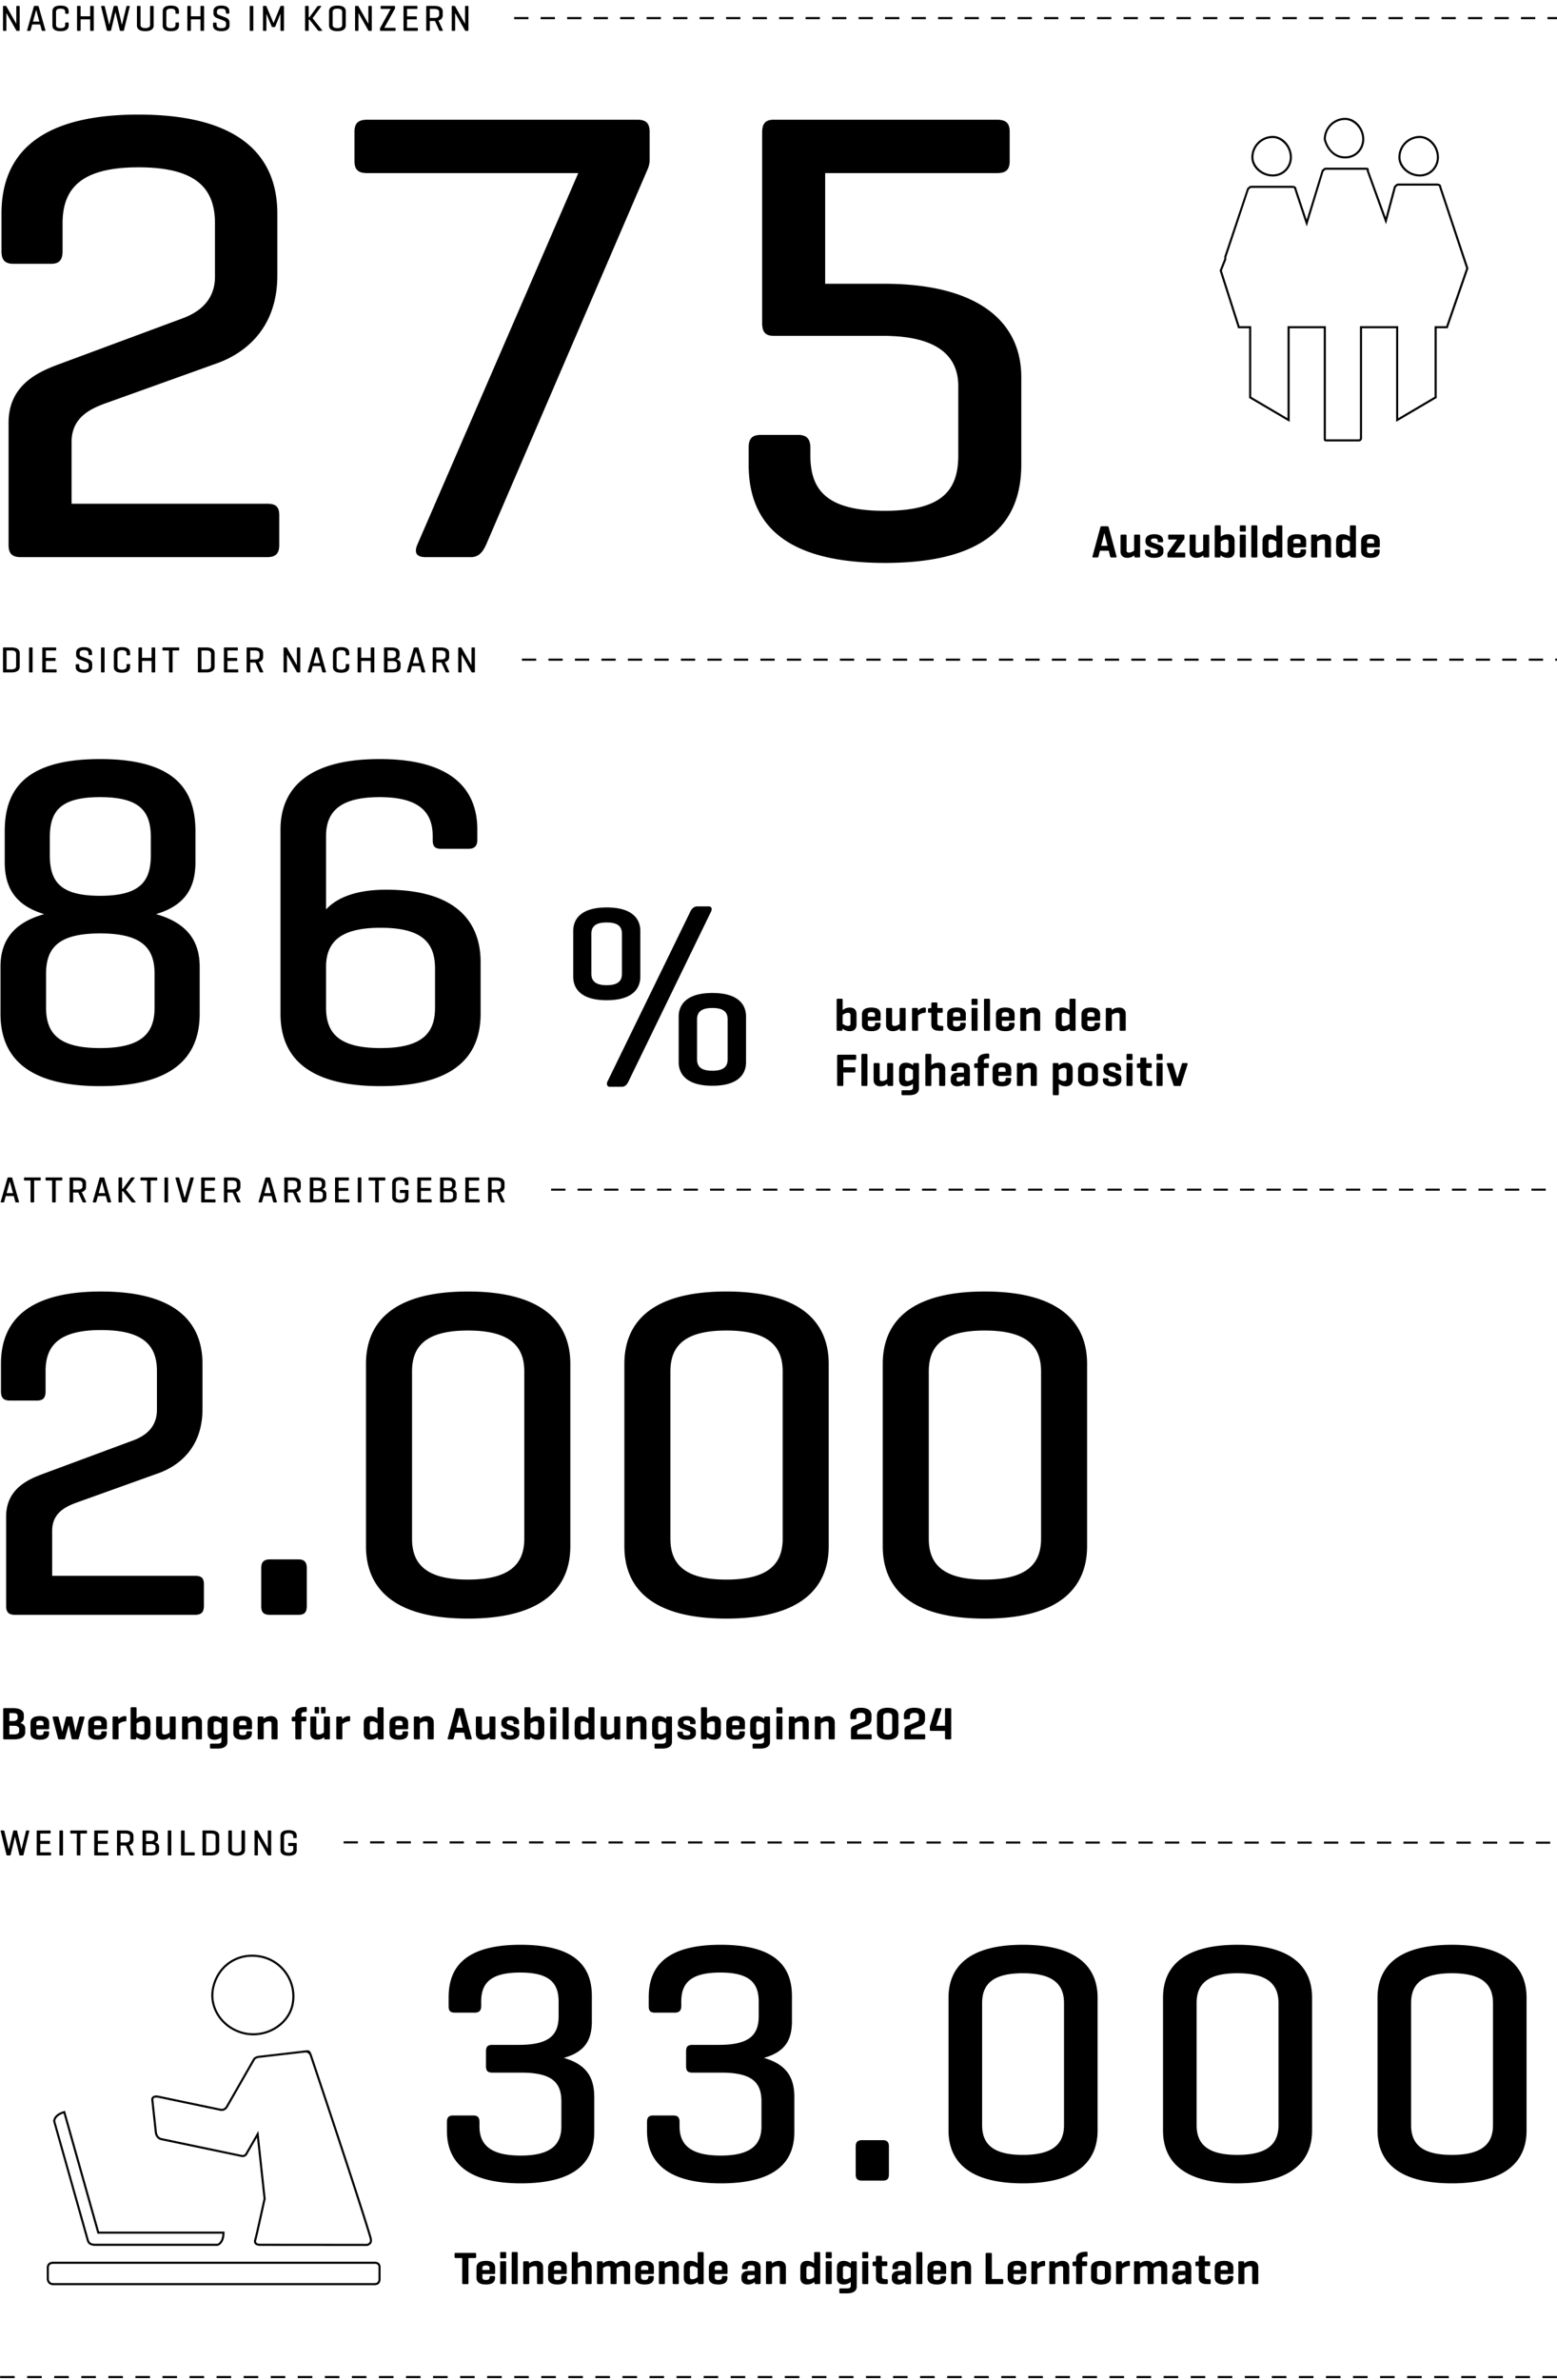 <svg xmlns="http://www.w3.org/2000/svg" width="339.001" height="517.996"><path d="M.324 54.618v-8.12c0-11.479 6.44-21.56 29.82-21.56s30.24 10.08 30.24 21.56v13.44c0 12.319-7.98 17.22-12.88 19.039l-23.8 8.54c-3.64 1.261-8.12 3.08-8.12 8.681v13.439h42.56c1.82 0 2.66.561 2.66 2.521v6.439c0 1.96-.84 2.66-2.66 2.66H4.524c-1.82 0-2.66-.7-2.66-2.66v-26.6c0-8.26 6.58-11.06 10.64-12.6l27.16-10.08c2.66-.98 7.14-3.221 7.14-9.101v-11.62c0-7.699-4.2-12.18-16.66-12.18-12.32 0-16.52 4.48-16.52 12.18v6.021c0 1.96-.7 2.8-2.52 2.8h-8.12c-1.96 0-2.66-.84-2.66-2.8Zm79.658-16.94h45.92l-35 80.78c-.84 1.96-.14 2.8 1.82 2.8h9.8c1.82 0 2.66-1.26 3.36-2.8l35-81.34c.28-.56.56-1.4.56-2.24v-6.16c0-1.96-.84-2.659-2.66-2.659h-58.8c-1.96 0-2.8.699-2.8 2.659v6.301c0 1.96.84 2.659 2.8 2.659Zm112.699 84.84c23.52 0 29.68-9.939 29.68-21.42v-19.04c0-11.619-8.82-20.3-29.96-20.3h-12.74v-24.08h37.379c1.96 0 2.8-.699 2.8-2.659v-6.301c0-1.96-.84-2.659-2.8-2.659h-48.58c-1.82 0-2.52.84-2.52 2.8v41.439c0 1.96.7 2.8 2.52 2.8h23.8c12.32 0 16.38 4.761 16.38 10.92v15.12c0 7.7-3.64 12.04-16.1 12.04-12.32 0-16.1-4.34-16.1-12.04v-1.68c0-1.96-.84-2.8-2.66-2.8h-8.12c-1.96 0-2.66.84-2.66 2.8v3.64c0 11.48 6.16 21.42 29.68 21.42Zm114.44 20.831h-3.111v.453h3.111v-.453Zm25.733.453h3.111v-.453h-3.111v.453Zm-19.964-.453h-3.111v.453h3.111v-.453Zm8.426.453h3.111v-.453h-3.111v.453Zm-43.04-.453h-3.111v.453h3.111v-.453Zm-112.72.453h3.111v-.453h-3.111v.453Zm-11.537 0h3.111v-.453h-3.111v.453Zm130.026-.453h-3.111v.453h3.111v-.453Zm-112.72.453h3.111v-.453h-3.111v.453Zm147.333-.453h-3.111v.453h3.111v-.453Zm-158.871.453h3.111v-.453h-3.111v.453Zm-40.382 0h3.111v-.453h-3.111v.453Zm207.68 0h3.111v-.453h-3.111v.453Zm-149.991 0h3.111v-.453h-3.111v.453Zm-63.458-.453v.453h3.111v-.453h-3.111Zm28.844.453h3.111v-.453h-3.111v.453Zm46.152 0h3.111v-.453h-3.111v.453Zm5.769 0h3.111v-.453h-3.111v.453Zm-8.427 0v-.453h-3.111v.453h3.111Zm14.195 0h3.111v-.453h-3.111v.453Zm23.076 0h3.111v-.453h-3.111v.453Zm-17.307 0h3.111v-.453h-3.111v.453Zm23.076 0h3.111v-.453h-3.111v.453Zm-17.306 0h3.111v-.453h-3.111v.453Zm26.186-.453h-3.111v.453h3.111v-.453Zm23.076 0h-3.111v.453h3.111v-.453Zm-132.685 0h-3.111v.453h3.111v-.453Zm126.916 0h-3.111v.453h3.111v-.453Zm-34.614 0h-3.111v.453h3.111v-.453Zm48.809.453h3.111v-.453h-3.111v.453Zm-2.658-.453h-3.111v.453h3.111v-.453Zm-126.915 0h-3.111v.453h3.111v-.453Zm8.427.453h3.111v-.453h-3.111v.453Zm-14.196-.453h-3.111v.453h3.111v-.453Zm106.498.453h3.111v-.453h-3.111v.453Zm8.88-.453h-3.111v.453h3.111v-.453Zm40.382 0h-3.111v.453h3.111v-.453Zm5.769 0h-3.111v.453h3.111v-.453Zm5.769 0h-3.111v.453h3.111v-.453Zm37.271.453h.378v-.453h-.378v.453Zm-336.152-2.89c1.367 0 1.822.576 1.822 1.231v2.975c0 .655-.455 1.231-1.822 1.231H.783c-.096 0-.128-.057-.128-.16v-5.117c0-.112.04-.16.145-.16h1.671Zm0 .664h-1.04v4.109h1.04c.72 0 1.039-.264 1.039-.695v-2.719c0-.432-.319-.695-1.039-.695Zm3.993-.664c-.104 0-.145.048-.145.16v5.117c0 .112.04.16.145.16h.487c.112 0 .144-.048.144-.16v-5.117c0-.112-.031-.16-.144-.16h-.487Zm5.622.664c.104 0 .151-.04.151-.152v-.359c0-.112-.048-.152-.151-.152H9.352c-.104 0-.145.048-.145.16v5.117c0 .112.04.16.145.16h2.822c.104 0 .151-.04.151-.152v-.367c0-.112-.048-.145-.151-.145H9.983v-1.847h1.959c.112 0 .16-.048.16-.152v-.344c0-.111-.048-.151-.16-.151H9.983v-1.615h2.104Zm5.025 2.983h-.473c-.104 0-.151.048-.151.16v.463c0 .656.464 1.231 1.799 1.231s1.791-.575 1.791-1.231v-.663c0-.592-.399-.903-.88-1.088l-1.455-.552c-.168-.063-.407-.168-.407-.535v-.16c0-.432.264-.68.967-.68s.968.248.968.68v.248c0 .104.032.151.145.151h.472c.104 0 .144-.048.144-.151v-.352c0-.656-.432-1.231-1.735-1.231s-1.719.575-1.719 1.231v.455c0 .496.359.855.712.992l1.351.52c.312.12.672.256.672.655v.376c0 .432-.312.68-1.031.68s-1.023-.248-1.023-.68v-.359c0-.112-.04-.16-.144-.16Zm5.025-3.647c-.104 0-.145.048-.145.16v5.117c0 .112.04.16.145.16h.487c.112 0 .144-.048.144-.16v-5.117c0-.112-.031-.16-.144-.16h-.487Zm5.582 1.72h.464c.104 0 .144-.049.144-.16v-.392c0-.656-.392-1.231-1.767-1.231s-1.768.575-1.768 1.231v3.102c0 .656.392 1.231 1.768 1.231s1.767-.575 1.767-1.231v-.503c0-.104-.04-.152-.144-.152h-.464c-.112 0-.152.048-.152.152v.375c0 .433-.279.696-.999.696s-.992-.264-.992-.696v-2.846c0-.432.272-.696.992-.696s.999.265.999.696v.264c0 .111.04.16.152.16Zm5.431 3.718h.496c.104 0 .144-.048.144-.16v-5.117c0-.112-.04-.16-.144-.16h-.496c-.104 0-.144.048-.144.16v2.103h-2.079v-2.103c0-.112-.032-.16-.145-.16h-.487c-.104 0-.144.048-.144.16v5.117c0 .112.04.16.144.16h.487c.112 0 .145-.048.145-.16v-2.351h2.079v2.351c0 .112.04.16.144.16Zm3.793 0h.496c.104 0 .144-.048.144-.16v-4.613h1.279c.104 0 .152-.04.152-.152v-.359c0-.112-.049-.152-.152-.152h-3.342c-.112 0-.152.04-.152.152v.359c0 .112.04.152.152.152h1.279v4.613c0 .112.04.16.144.16Zm7.96 0h-1.688c-.096 0-.128-.057-.128-.16v-5.117c0-.112.04-.16.145-.16h1.671c1.367 0 1.822.576 1.822 1.231v2.975c0 .655-.455 1.231-1.822 1.231Zm-1.04-.664h1.04c.72 0 1.039-.264 1.039-.695v-2.719c0-.432-.319-.695-1.039-.695h-1.04v4.109Zm7.767-4.11c.104 0 .152-.04.152-.152v-.359c0-.112-.048-.152-.152-.152h-2.734c-.104 0-.144.048-.144.16v5.117c0 .112.04.16.144.16h2.822c.104 0 .152-.04.152-.152v-.367c0-.112-.048-.145-.152-.145h-2.19v-1.847h1.959c.111 0 .16-.048.16-.152v-.344c0-.111-.049-.151-.16-.151h-1.959v-1.615h2.103Zm4.721 2.519.959 2.095c.04.096-.032.16-.144.16h-.488c-.104 0-.119-.064-.168-.16l-.903-1.991h-1.127v1.991c0 .112-.032.16-.145.16h-.487c-.104 0-.144-.048-.144-.16v-5.117c0-.112.04-.16.144-.16h1.623c1.375 0 1.815.576 1.815 1.231v.832c0 .479-.248.927-.936 1.119Zm.159-1.824c0-.432-.319-.695-1.039-.695h-.991v1.959h.991c.72 0 1.039-.256 1.039-.696v-.567Zm5.234-1.207v5.133c0 .104.04.152.144.152h.448c.104 0 .144-.048.144-.152v-3.733l2.167 3.813c.031.048.063.072.144.072h.439c.112 0 .145-.048.145-.152v-5.133c0-.104-.032-.152-.145-.152h-.439c-.104 0-.151.048-.151.152v3.742l-2.175-3.83c-.024-.048-.064-.064-.128-.064h-.448c-.104 0-.144.048-.144.152Zm7.767 0 1.463 5.133c.023.096-.008.152-.12.152h-.512c-.104 0-.151-.057-.176-.152l-.336-1.239h-1.735l-.344 1.239c-.023.096-.071.152-.176.152h-.472c-.104 0-.136-.057-.111-.152l1.463-5.133c.032-.104.088-.152.191-.152h.672c.104 0 .16.048.192.152Zm.151 3.271-.695-2.559-.704 2.559h1.399Zm2.842-2.255v3.102c0 .656.392 1.231 1.767 1.231s1.767-.575 1.767-1.231v-.503c0-.104-.039-.152-.144-.152h-.464c-.111 0-.151.048-.151.152v.375c0 .433-.28.696-1 .696s-.991-.264-.991-.696v-2.846c0-.432.271-.696.991-.696s1 .265 1 .696v.264c0 .111.04.16.151.16h.464c.104 0 .144-.049.144-.16v-.392c0-.656-.392-1.231-1.767-1.231s-1.767.575-1.767 1.231Zm5.991-1.168h-.487c-.104 0-.145.048-.145.16v5.117c0 .112.04.16.145.16h.487c.112 0 .144-.048.144-.16v-2.351h2.079v2.351c0 .112.04.16.144.16h.496c.104 0 .144-.048.144-.16v-5.117c0-.112-.039-.16-.144-.16h-.496c-.104 0-.144.048-.144.16v2.103h-2.079v-2.103c0-.112-.031-.16-.144-.16Zm7.823 2.583c.607.168.903.512.903.976v.68c0 .655-.44 1.199-1.815 1.199h-1.646c-.104 0-.145-.048-.145-.16v-5.117c0-.112.04-.16.145-.16h1.415c1.375 0 1.814.512 1.814 1.159v.504c0 .416-.191.736-.671.92Zm-1.927-.24h.84c.664 0 .983-.256.983-.695v-.368c0-.439-.319-.632-1.039-.632h-.784v1.695Zm1.015.607h-1.016v1.84h1.016c.72 0 1.04-.248 1.04-.688v-.487c0-.399-.32-.664-1.04-.664Zm3.322 2.488c-.104 0-.136-.057-.111-.152l1.463-5.133c.032-.104.088-.152.191-.152h.672c.104 0 .16.048.192.152l1.463 5.133c.023.096-.008.152-.12.152h-.512c-.104 0-.151-.057-.176-.152l-.336-1.239h-1.735l-.344 1.239c-.023.096-.071.152-.176.152h-.472Zm1.159-2.015h1.399l-.695-2.559-.704 2.559Zm6.974-.24.96 2.095c.04.096-.032.16-.145.16h-.487c-.104 0-.12-.064-.168-.16l-.903-1.991h-1.128v1.991c0 .112-.031.16-.144.16h-.487c-.104 0-.145-.048-.145-.16v-5.117c0-.112.04-.16.145-.16h1.623c1.375 0 1.814.576 1.814 1.231v.832c0 .479-.248.927-.936 1.119Zm.161-1.824c0-.432-.32-.695-1.039-.695h-.992v1.959h.992c.719 0 1.039-.256 1.039-.696v-.567Zm3.337 4.079c.104 0 .144-.048.144-.152v-3.733l2.167 3.813c.031.048.063.072.144.072h.439c.112 0 .145-.048.145-.152v-5.133c0-.104-.032-.152-.145-.152h-.439c-.104 0-.151.048-.151.152v3.742l-2.175-3.83c-.024-.048-.064-.064-.128-.064h-.448c-.104 0-.144.048-.144.152v5.133c0 .104.04.152.144.152h.448ZM44.396 349.516v-4.705c0-1.432-.614-1.841-1.943-1.841H11.359v-9.818c0-4.092 3.273-5.421 5.932-6.342l17.388-6.239c3.58-1.329 9.41-4.909 9.41-13.91v-9.818c0-8.387-5.012-15.751-22.092-15.751S.21 288.455.21 296.842v5.932c0 1.433.511 2.046 1.943 2.046h5.932c1.33 0 1.841-.613 1.841-2.046v-4.397c0-5.626 3.068-8.898 12.069-8.898 9.103 0 12.171 3.272 12.171 8.898v8.489c0 4.296-3.273 5.932-5.216 6.648l-19.842 7.363c-2.966 1.126-7.773 3.171-7.773 9.206v19.433c0 1.432.614 1.943 1.943 1.943h39.173c1.33 0 1.943-.512 1.943-1.943Zm12.48-8.183v8.183c0 1.432.511 1.943 1.943 1.943h6.137c1.33 0 1.841-.512 1.841-1.943v-8.183c0-1.329-.511-1.943-1.841-1.943h-6.137c-1.432 0-1.943.614-1.943 1.943Zm67.3-4.807c0 8.387-5.216 15.751-22.297 15.751s-22.195-7.364-22.195-15.751v-39.685c0-8.387 5.114-15.751 22.195-15.751s22.297 7.364 22.297 15.751v39.685Zm-10.023-38.047c0-5.523-3.17-8.898-12.273-8.898s-12.171 3.375-12.171 8.898v36.411c0 5.523 3.068 8.898 12.171 8.898s12.273-3.375 12.273-8.898v-36.411Zm43.983 53.798c-17.081 0-22.195-7.364-22.195-15.751v-39.685c0-8.387 5.114-15.751 22.195-15.751s22.297 7.364 22.297 15.751v39.685c0 8.387-5.216 15.751-22.297 15.751Zm12.274-53.798c0-5.523-3.17-8.898-12.273-8.898s-12.171 3.375-12.171 8.898v36.411c0 5.523 3.068 8.898 12.171 8.898s12.273-3.375 12.273-8.898v-36.411Zm43.983 53.798c-17.081 0-22.195-7.364-22.195-15.751v-39.685c0-8.387 5.114-15.751 22.195-15.751s22.297 7.364 22.297 15.751v39.685c0 8.387-5.216 15.751-22.297 15.751Zm0-8.489c9.103 0 12.273-3.375 12.273-8.898v-36.411c0-5.523-3.17-8.898-12.273-8.898s-12.171 3.375-12.171 8.898v36.411c0 5.523 3.068 8.898 12.171 8.898Zm-37.632 173.788h3.172v-.453h-3.172v.453Zm-35.348 0h3.172v-.453h-3.172v.453Zm41.239 0h3.173v-.453h-3.173v.453Zm5.892 0h3.172v-.453h-3.172v.453Zm-70.696 0h3.172v-.453h-3.172v.453Zm11.782 0h3.172v-.453h-3.172v.453Zm41.24 0h3.172v-.453h-3.172v.453Zm-17.674 0h3.172v-.453h-3.172v.453Zm-5.892 0h3.173v-.453h-3.173v.453Zm-11.783 0h3.173v-.453h-3.173v.453Zm29.458 0h3.172v-.453h-3.172v.453Zm-41.24 0h3.173v-.453h-3.173v.453Zm35.348 0h3.173v-.453h-3.173v.453Zm159.067 0h3.172v-.453h-3.172v.453Zm17.674 0h3.153v-.453h-3.153v.453Zm-47.131 0h3.173v-.453h-3.173v.453Zm41.24 0h3.172v-.453h-3.172v.453Zm-58.914 0h3.172v-.453h-3.172v.453Zm5.891 0h3.173v-.453h-3.173v.453Zm-164.958 0h3.173v-.453h-3.173v.453Zm170.85 0h3.172v-.453h-3.172v.453Zm17.673 0h3.173v-.453h-3.173v.453Zm5.892 0h3.172v-.453h-3.172v.453Zm5.891 0h3.173v-.453h-3.173v.453Zm-17.674 0h3.172v-.453h-3.172v.453Zm29.457 0h3.173v-.453h-3.173v.453Zm-82.479 0h3.173v-.453h-3.173v.453Zm-29.457 0h3.172v-.453h-3.172v.453Zm5.891 0h3.173v-.453H218v.453Zm11.783 0h3.173v-.453h-3.173v.453Zm-5.891 0h3.172v-.453h-3.172v.453Zm41.239 0h3.173v-.453h-3.173v.453Zm-64.804 0h3.172v-.453h-3.172v.453Zm5.891 0h3.173v-.453h-3.173v.453Zm29.457 0h3.172v-.453h-3.172v.453Zm17.674 0h3.173v-.453h-3.173v.453Zm5.891 0h3.172v-.453h-3.172v.453Zm-11.782 0h3.172v-.453h-3.172v.453Zm-53.023 0h3.173v-.453h-3.173v.453Zm-94.262 0h3.173v-.453h-3.173v.453Zm-35.348 0h3.173v-.453h-3.173v.453Zm-53.022 0h3.172v-.453h-3.172v.453Zm47.131 0h3.172v-.453h-3.172v.453Zm17.674 0h3.173v-.453h-3.173v.453Zm-70.696 0h3.173v-.453H5.912v.453Zm-5.891 0h3.172v-.453H.021v.453Zm70.696 0h3.172v-.453h-3.172v.453Zm11.783 0h3.172v-.453H82.5v.453Zm5.891 0h3.173v-.453h-3.173v.453Zm-35.349 0h3.173v-.453h-3.173v.453Zm41.24 0h3.172v-.453h-3.172v.453Zm11.783 0h3.172v-.453h-3.172v.453Zm-58.914 0h3.172v-.453h-3.172v.453Zm-17.674 0h3.173v-.453h-3.173v.453Zm-5.891 0h3.172v-.453h-3.172v.453Zm11.783 0h3.172v-.453h-3.172v.453Zm5.891 0h3.173v-.453H41.26v.453Zm-23.566 0h3.173v-.453h-3.173v.453Zm85.72-27.246h-4.198c-.18 0-.25.06-.25.239v.63c0 .18.07.25.25.25h1.419v5.417c0 .18.07.26.25.26h.87c.18 0 .24-.08.24-.26v-5.417h1.419c.17 0 .25-.07.25-.25v-.63c0-.18-.08-.239-.25-.239Zm2.381 6.876c-1.469 0-2.049-.58-2.049-1.479v-2.188c0-.89.59-1.47 2.059-1.47 1.459 0 1.999.58 1.999 1.47v1.159c0 .16-.06.229-.22.229h-2.559v.74c0 .35.19.55.78.55s.779-.2.779-.55v-.05c0-.17.07-.25.25-.25h.7c.17 0 .25.08.25.25v.109c0 .899-.52 1.479-1.989 1.479Zm-.77-3.158h1.559v-.439c0-.351-.22-.55-.779-.55-.57 0-.78.199-.78.55v.439Zm4.95-1.9h-.83c-.18 0-.25.07-.25.25v4.468c0 .18.07.26.25.26h.83c.17 0 .23-.08.23-.26v-4.468c0-.18-.06-.25-.23-.25Zm0-2.008h-.83c-.18 0-.25.08-.25.26v.859c0 .17.07.24.25.24h.83c.17 0 .23-.07.23-.24v-.859c0-.18-.06-.26-.23-.26Zm2.74 6.726v-6.467c0-.18-.06-.26-.23-.26h-.83c-.18 0-.25.08-.25.26v6.467c0 .18.07.26.25.26h.83c.17 0 .23-.08.23-.26Zm5.529 0v-3.458c0-.779-.53-1.34-1.449-1.34-.81 0-1.319.33-1.599.561l-.02-.24c-.01-.17-.06-.24-.24-.24h-.77c-.18 0-.25.07-.25.24v4.478c0 .18.07.26.25.26h.83c.17 0 .23-.08.23-.26v-3.208c.21-.16.66-.45 1.159-.45.43 0 .54.17.54.53v3.128c0 .18.08.26.26.26h.81c.18 0 .25-.08.25-.26Zm5.15-3.328v1.159c0 .16-.06.229-.22.229h-2.559v.74c0 .35.19.55.78.55s.779-.2.779-.55v-.05c0-.17.07-.25.25-.25h.7c.17 0 .25.08.25.25v.109c0 .899-.52 1.479-1.989 1.479s-2.049-.58-2.049-1.479v-2.188c0-.89.59-1.47 2.059-1.47 1.459 0 1.999.58 1.999 1.47Zm-1.22.07c0-.351-.22-.55-.779-.55-.57 0-.78.199-.78.55v.439h1.559v-.439Zm5.191-1.54c-.77 0-1.279.3-1.569.521V490.4c0-.18-.06-.26-.23-.26h-.83c-.18 0-.25.08-.25.26v6.467c0 .18.07.26.25.26h.83c.17 0 .23-.08.23-.26v-3.208c.21-.16.66-.45 1.159-.45.43 0 .54.17.54.53v3.128c0 .18.08.26.26.26h.81c.18 0 .25-.08.25-.26v-3.458c0-.779-.53-1.34-1.449-1.34Zm8.518 1.67v3.128c0 .18.07.26.25.26h.82c.17 0 .24-.08.24-.26v-3.458c0-.779-.53-1.34-1.449-1.34-.949 0-1.429.46-1.669.67-.21-.409-.66-.67-1.279-.67-.81 0-1.279.33-1.549.561l-.01-.24c-.01-.17-.06-.24-.24-.24h-.77c-.18 0-.25.07-.25.24v4.478c0 .18.07.26.25.26h.83c.17 0 .23-.08.23-.26v-3.208c.19-.17.6-.45 1.1-.45.43 0 .54.17.54.53v3.128c0 .18.08.26.26.26h.81c.18 0 .25-.08.25-.26v-3.139c0-.02 0-.05-.01-.069.19-.16.6-.45 1.109-.45.42 0 .54.17.54.53Zm4.471 3.468c-1.469 0-2.049-.58-2.049-1.479v-2.188c0-.89.59-1.47 2.059-1.47 1.459 0 1.999.58 1.999 1.47v1.159c0 .16-.06.229-.22.229h-2.559v.74c0 .35.19.55.78.55s.779-.2.779-.55v-.05c0-.17.07-.25.25-.25h.7c.17 0 .25.08.25.25v.109c0 .899-.52 1.479-1.989 1.479Zm-.769-3.158h1.559v-.439c0-.351-.22-.55-.779-.55-.57 0-.78.199-.78.55v.439Zm8.199 2.818v-3.458c0-.779-.53-1.34-1.449-1.34-.81 0-1.319.33-1.599.561l-.02-.24c-.01-.17-.06-.24-.24-.24h-.77c-.18 0-.25.07-.25.24v4.478c0 .18.07.26.25.26h.83c.17 0 .23-.08.23-.26v-3.208c.21-.16.66-.45 1.159-.45.43 0 .54.17.54.53v3.128c0 .18.08.26.26.26h.81c.18 0 .25-.08.25-.26Zm5.419 0c0 .18-.07.26-.24.26h-.77c-.18 0-.23-.08-.25-.26l-.02-.22c-.28.22-.79.56-1.589.56-.989 0-1.449-.569-1.449-1.459v-2.219c0-.89.46-1.46 1.449-1.46.77 0 1.269.32 1.559.54v-2.209c0-.18.06-.26.24-.26h.83c.17 0 .24.08.24.26v6.467Zm-1.309-3.198c-.21-.16-.66-.46-1.149-.46-.47 0-.55.26-.55.52v1.81c0 .27.08.529.55.529.49 0 .939-.3 1.149-.46v-1.938Zm6.5-.13v1.159c0 .16-.06.229-.22.229h-2.559v.74c0 .35.19.55.78.55s.779-.2.779-.55v-.05c0-.17.07-.25.25-.25h.7c.17 0 .25.08.25.25v.109c0 .899-.52 1.479-1.989 1.479s-2.049-.58-2.049-1.479v-2.188c0-.89.59-1.47 2.059-1.47 1.459 0 1.999.58 1.999 1.47Zm-1.22.07c0-.351-.22-.55-.779-.55-.57 0-.78.199-.78.55v.439h1.559v-.439Zm8.18 3.518h-.75c-.18 0-.22-.08-.24-.26l-.02-.21c-.29.24-.779.55-1.479.55-.979 0-1.439-.59-1.439-1.249v-.45c0-.67.509-1.26 1.499-1.26h1.379v-.639c0-.36-.17-.561-.75-.561-.569 0-.77.16-.77.521v.069c0 .18-.07.25-.24.25h-.74c-.18 0-.24-.07-.24-.25v-.13c0-.89.59-1.439 2.019-1.439 1.459 0 2.009.55 2.009 1.439v3.358c0 .18-.07.26-.24.26Zm-1.05-1.959h-1.12c-.39 0-.479.19-.479.45v.159c0 .3.2.391.5.391.46 0 .87-.261 1.1-.431v-.569Zm6.799 1.699v-3.458c0-.779-.53-1.34-1.449-1.34-.81 0-1.319.33-1.599.561l-.02-.24c-.01-.17-.06-.24-.24-.24h-.77c-.18 0-.25.07-.25.24v4.478c0 .18.07.26.25.26h.83c.17 0 .23-.08.23-.26v-3.208c.21-.16.66-.45 1.159-.45.43 0 .54.17.54.53v3.128c0 .18.08.26.26.26h.81c.18 0 .25-.08.25-.26Zm6.19-.22c-.28.22-.79.56-1.589.56-.989 0-1.449-.569-1.449-1.459v-2.219c0-.89.46-1.46 1.449-1.46.77 0 1.269.32 1.559.54v-2.209c0-.18.06-.26.24-.26h.83c.17 0 .24.08.24.26v6.467c0 .18-.07.26-.24.26h-.77c-.18 0-.23-.08-.25-.26l-.02-.22Zm-.029-2.978c-.21-.16-.66-.46-1.149-.46-.47 0-.55.26-.55.52v1.81c0 .27.08.529.55.529.49 0 .939-.3 1.149-.46v-1.938Zm3.59-1.52h-.83c-.18 0-.25.07-.25.25v4.468c0 .18.07.26.25.26h.83c.17 0 .23-.08.23-.26v-4.468c0-.18-.06-.25-.23-.25Zm0-2.008h-.83c-.18 0-.25.08-.25.26v.859c0 .17.07.24.25.24h.83c.17 0 .23-.07.23-.24v-.859c0-.18-.06-.26-.23-.26Zm5.679 2.258v5.268c0 .89-.669 1.469-2.139 1.469h-1.409c-.18 0-.25-.06-.25-.24v-.579c0-.18.07-.26.25-.26h1.409c.56 0 .83-.17.83-.54v-.84c-.29.21-.79.53-1.559.53-.989 0-1.449-.569-1.449-1.459v-2.219c0-.89.46-1.46 1.449-1.46.81 0 1.319.351 1.599.58l.02-.25c.01-.18.06-.25.24-.25h.77c.17 0 .24.07.24.25Zm-1.309 1.27c-.21-.16-.66-.46-1.149-.46-.47 0-.55.26-.55.52v1.81c0 .27.08.529.55.529.49 0 .939-.3 1.149-.46v-1.938Zm3.82 3.198v-4.468c0-.18-.06-.25-.23-.25h-.83c-.18 0-.25.07-.25.25v4.468c0 .18.07.26.25.26h.83c.17 0 .23-.08.23-.26Zm-1.059-5.367h.83c.17 0 .23-.07.23-.24v-.859c0-.18-.06-.26-.23-.26h-.83c-.18 0-.25.08-.25.26v.859c0 .17.07.24.25.24Zm5.059 4.548h-.22c-.56 0-.8-.17-.8-.54v-2.299h.91c.17 0 .25-.07.25-.25v-.56c0-.17-.08-.229-.25-.229h-.91v-.96c0-.18-.06-.25-.24-.25h-.83c-.18 0-.25.07-.25.25v.96h-.03l-.46.05c-.17.02-.24.07-.24.24v.499c0 .18.07.25.24.25h.49v2.438c0 .979.45 1.479 1.919 1.479h.42c.18 0 .25-.07.25-.25v-.579c0-.181-.07-.25-.25-.25Zm5.289-2.539v3.358c0 .18-.07.26-.24.26h-.75c-.18 0-.22-.08-.24-.26l-.02-.21c-.29.24-.779.55-1.479.55-.979 0-1.439-.59-1.439-1.249v-.45c0-.67.509-1.26 1.499-1.26h1.379v-.639c0-.36-.17-.561-.75-.561-.569 0-.77.16-.77.521v.069c0 .18-.07.25-.24.25h-.74c-.18 0-.24-.07-.24-.25v-.13c0-.89.59-1.439 2.019-1.439 1.459 0 2.009.55 2.009 1.439Zm-1.289 1.659h-1.12c-.39 0-.479.19-.479.45v.159c0 .3.2.391.5.391.46 0 .87-.261 1.1-.431v-.569Zm3.78 1.699v-6.467c0-.18-.06-.26-.23-.26h-.83c-.18 0-.25.08-.25.26v6.467c0 .18.07.26.25.26h.83c.17 0 .23-.08.23-.26Zm5.179-3.328v1.159c0 .16-.06.229-.22.229h-2.559v.74c0 .35.19.55.78.55s.779-.2.779-.55v-.05c0-.17.07-.25.25-.25h.7c.17 0 .25.08.25.25v.109c0 .899-.52 1.479-1.989 1.479s-2.049-.58-2.049-1.479v-2.188c0-.89.59-1.47 2.059-1.47 1.459 0 1.999.58 1.999 1.47Zm-1.219.07c0-.351-.22-.55-.779-.55-.57 0-.78.199-.78.55v.439h1.559v-.439Zm5.19-1.54c-.81 0-1.319.33-1.599.561l-.02-.24c-.01-.17-.06-.24-.24-.24h-.77c-.18 0-.25.07-.25.24v4.478c0 .18.07.26.25.26h.83c.17 0 .23-.08.23-.26v-3.208c.21-.16.66-.45 1.159-.45.43 0 .54.17.54.53v3.128c0 .18.08.26.26.26h.81c.18 0 .25-.08.25-.26v-3.458c0-.779-.53-1.34-1.449-1.34Zm5.73-1.738h-.87c-.18 0-.24.079-.24.26v6.276c0 .17.06.26.21.26h3.368c.17 0 .25-.07.25-.25v-.63c0-.18-.08-.239-.25-.239h-2.229v-5.417c0-.181-.06-.26-.24-.26Zm7.748 3.208v1.159c0 .16-.06.229-.22.229h-2.559v.74c0 .35.19.55.78.55s.779-.2.779-.55v-.05c0-.17.07-.25.25-.25h.7c.17 0 .25.08.25.25v.109c0 .899-.52 1.479-1.989 1.479s-2.049-.58-2.049-1.479v-2.188c0-.89.59-1.47 2.059-1.47 1.459 0 1.999.58 1.999 1.47Zm-1.219.07c0-.351-.22-.55-.779-.55-.57 0-.78.199-.78.55v.439h1.559v-.439Zm5.06-1.54c-.72 0-1.2.391-1.459.67l-.03-.35c-.01-.17-.06-.24-.24-.24h-.77c-.18 0-.25.07-.25.24v4.478c0 .18.07.26.25.26h.83c.17 0 .23-.08.23-.26v-3.068c.22-.2.72-.529 1.439-.59.18-.01.26-.08.26-.26v-.64c0-.17-.08-.24-.26-.24Zm4.18 1.67v3.128c0 .18.08.26.26.26h.81c.18 0 .25-.08.25-.26v-3.458c0-.779-.53-1.34-1.449-1.34-.81 0-1.319.33-1.599.561l-.02-.24c-.01-.17-.06-.24-.24-.24h-.77c-.18 0-.25.07-.25.24v4.478c0 .18.07.26.25.26h.83c.17 0 .23-.08.23-.26v-3.208c.21-.16.66-.45 1.159-.45.43 0 .54.17.54.53Zm5.22-.78v-.56c0-.17-.08-.229-.25-.229h-.83v-.47c0-.37.26-.54.83-.54h.09c.17 0 .25-.08.25-.26v-.58c0-.18-.08-.239-.25-.239h-.09c-1.469 0-2.149.579-2.149 1.469v.62h-.03l-.51.05c-.17.02-.24.07-.24.24v.499c0 .18.07.25.24.25h.54v3.658c0 .18.07.26.25.26h.83c.18 0 .24-.08.24-.26v-3.658h.83c.17 0 .25-.07.25-.25Zm3.01 4.248c-1.469 0-2.159-.58-2.159-1.479v-2.188c0-.89.689-1.47 2.159-1.47s2.159.58 2.159 1.47v2.188c0 .899-.689 1.479-2.159 1.479Zm.85-3.559c0-.369-.29-.539-.85-.539s-.85.17-.85.539v1.97c0 .38.29.55.85.55s.85-.17.85-.55v-1.97Zm5.19-1.579c-.72 0-1.2.391-1.459.67l-.03-.35c-.01-.17-.06-.24-.24-.24h-.77c-.18 0-.25.07-.25.24v4.478c0 .18.07.26.25.26h.83c.17 0 .23-.08.23-.26v-3.068c.22-.2.72-.529 1.439-.59.18-.01.26-.08.26-.26v-.64c0-.17-.08-.24-.26-.24Zm8.387 4.798v-3.458c0-.779-.53-1.34-1.449-1.34-.949 0-1.429.46-1.669.67-.21-.409-.66-.67-1.279-.67-.81 0-1.279.33-1.549.561l-.01-.24c-.01-.17-.06-.24-.24-.24h-.77c-.18 0-.25.07-.25.24v4.478c0 .18.07.26.25.26h.83c.17 0 .23-.08.23-.26v-3.208c.19-.17.6-.45 1.1-.45.43 0 .54.17.54.53v3.128c0 .18.08.26.26.26h.81c.18 0 .25-.08.25-.26v-3.139c0-.02 0-.05-.01-.069.19-.16.6-.45 1.109-.45.42 0 .54.17.54.53v3.128c0 .18.07.26.25.26h.82c.17 0 .24-.08.24-.26Zm5.002.26h-.75c-.18 0-.22-.08-.24-.26l-.02-.21c-.29.24-.779.55-1.479.55-.979 0-1.439-.59-1.439-1.249v-.45c0-.67.509-1.26 1.499-1.26h1.379v-.639c0-.36-.17-.561-.75-.561-.569 0-.77.16-.77.521v.069c0 .18-.07.25-.24.25h-.74c-.18 0-.24-.07-.24-.25v-.13c0-.89.59-1.439 2.019-1.439 1.459 0 2.009.55 2.009 1.439v3.358c0 .18-.07.26-.24.26Zm-1.049-1.959h-1.12c-.39 0-.479.19-.479.45v.159c0 .3.2.391.5.391.46 0 .87-.261 1.1-.431v-.569Zm5.26.88h-.22c-.56 0-.8-.17-.8-.54v-2.299h.91c.17 0 .25-.07.25-.25v-.56c0-.17-.08-.229-.25-.229h-.91v-.96c0-.18-.06-.25-.24-.25h-.83c-.18 0-.25.07-.25.25v.96h-.03l-.46.05c-.17.02-.24.07-.24.24v.499c0 .18.07.25.24.25h.49v2.438c0 .979.45 1.479 1.919 1.479h.42c.18 0 .25-.07.25-.25v-.579c0-.181-.07-.25-.25-.25Zm5.189-2.509v1.159c0 .16-.06.229-.22.229h-2.559v.74c0 .35.19.55.78.55s.779-.2.779-.55v-.05c0-.17.07-.25.25-.25h.7c.17 0 .25.08.25.25v.109c0 .899-.52 1.479-1.989 1.479s-2.049-.58-2.049-1.479v-2.188c0-.89.59-1.47 2.059-1.47 1.459 0 1.999.58 1.999 1.47Zm-1.22.07c0-.351-.22-.55-.779-.55-.57 0-.78.199-.78.55v.439h1.559v-.439Zm5.32.13v3.128c0 .18.08.26.26.26h.81c.18 0 .25-.08.25-.26v-3.458c0-.779-.53-1.34-1.449-1.34-.81 0-1.319.33-1.599.561l-.02-.24c-.01-.17-.06-.24-.24-.24h-.77c-.18 0-.25.07-.25.24v4.478c0 .18.07.26.25.26h.83c.17 0 .23-.08.23-.26v-3.208c.21-.16.66-.45 1.159-.45.43 0 .54.17.54.53ZM4.437 374.982c.68.24 1.06.66 1.06 1.209v.79c0 .84-.609 1.579-2.419 1.579H.939c-.18 0-.239-.08-.239-.26v-6.276c0-.18.06-.26.239-.26h1.829c1.81 0 2.419.669 2.419 1.509v.59c0 .489-.23.879-.75 1.119Zm-2.388-.399h.75c.64 0 1.049-.24 1.049-.75v-.35c0-.5-.409-.64-1.079-.64h-.72v1.739Zm2.119 1.709c0-.43-.42-.689-1.09-.689H2.049v1.879h1.029c.67 0 1.09-.24 1.09-.74v-.449Zm3.751.069v.74c0 .35.19.55.78.55s.779-.2.779-.55v-.05c0-.17.069-.25.25-.25h.699c.17 0 .25.08.25.25v.109c0 .899-.52 1.479-1.989 1.479s-2.049-.58-2.049-1.479v-2.188c0-.89.59-1.47 2.06-1.47 1.459 0 1.998.58 1.998 1.47v1.159c0 .16-.06.229-.22.229H7.918Zm0-.879h1.56v-.44c0-.35-.22-.549-.779-.549-.57 0-.78.199-.78.549v.44Zm4.971 3.079h1.049c.17 0 .21-.08.25-.229l.78-2.889.609 2.889c.03.149.08.229.26.229h1.069c.17 0 .2-.06.25-.229l1.239-4.498c.05-.17-.06-.25-.229-.25h-.66c-.18 0-.24.101-.279.25l-.79 3.089-.659-3.089c-.03-.149-.101-.25-.28-.25h-.88c-.17 0-.229.101-.27.25l-.789 3.089-.79-3.089c-.04-.149-.1-.25-.28-.25h-.789c-.18 0-.28.08-.24.25l1.17 4.498c.04.159.08.229.26.229Zm7.599-2.2v.74c0 .35.189.55.779.55s.779-.2.779-.55v-.05c0-.17.07-.25.25-.25h.7c.17 0 .249.08.249.25v.109c0 .899-.52 1.479-1.988 1.479s-2.049-.58-2.049-1.479v-2.188c0-.89.59-1.47 2.059-1.47 1.459 0 1.999.58 1.999 1.47v1.159c0 .16-.061.229-.22.229h-2.559Zm0-.879h1.559v-.44c0-.35-.22-.549-.779-.549-.569 0-.779.199-.779.549v.44Zm5.33 2.819v-3.068c.22-.2.72-.529 1.439-.59.18-.01.26-.08.26-.26v-.64c0-.17-.08-.24-.26-.24-.72 0-1.2.391-1.46.67l-.029-.35c-.011-.17-.061-.24-.24-.24h-.77c-.18 0-.25.07-.25.24v4.478c0 .18.07.26.25.26h.829c.17 0 .23-.08.23-.26Zm3.629.26h-.77c-.18 0-.249-.08-.249-.26v-6.467c0-.18.069-.26.249-.26h.83c.17 0 .229.08.229.26v2.209c.29-.22.79-.54 1.569-.54.989 0 1.449.57 1.449 1.46v2.219c0 .89-.46 1.459-1.449 1.459-.819 0-1.319-.34-1.599-.56l-.021.22c-.02.18-.06.26-.24.26Zm.29-1.52c.21.16.65.46 1.159.46.46 0 .54-.26.54-.529v-1.81c0-.26-.08-.52-.54-.52-.509 0-.949.3-1.159.46v1.938Zm8.509 1.27v-4.478c0-.18-.069-.25-.239-.25h-.83c-.18 0-.239.07-.239.25v3.229c-.2.16-.61.439-1.1.439-.42 0-.54-.17-.54-.529v-3.139c0-.18-.08-.25-.25-.25h-.819c-.17 0-.24.07-.24.25v3.468c0 .78.53 1.34 1.439 1.34.8 0 1.279-.32 1.539-.55l.021.22c.02.18.069.25.25.25h.77c.17 0 .239-.07.239-.25Zm4.66.25h.81c.18 0 .25-.08.25-.26v-3.458c0-.779-.529-1.34-1.449-1.34-.81 0-1.319.33-1.599.561l-.021-.24c-.01-.17-.06-.24-.24-.24h-.77c-.18 0-.249.07-.249.24v4.478c0 .18.069.26.249.26h.83c.17 0 .229-.08.229-.26v-3.208c.21-.16.66-.45 1.159-.45.431 0 .54.17.54.53v3.128c0 .18.08.26.26.26Zm5.601-4.978h.77c.17 0 .239.07.239.25v5.268c0 .89-.669 1.469-2.139 1.469h-1.409c-.18 0-.25-.06-.25-.24v-.579c0-.18.07-.26.25-.26h1.409c.56 0 .83-.17.83-.54v-.84c-.29.21-.79.53-1.56.53-.989 0-1.449-.569-1.449-1.459v-2.219c0-.89.46-1.46 1.449-1.46.81 0 1.319.351 1.6.58l.02-.25c.01-.18.061-.25.24-.25Zm-.3 1.52c-.21-.16-.66-.46-1.149-.46-.47 0-.55.26-.55.52v1.81c0 .27.08.529.55.529.489 0 .939-.3 1.149-.46v-1.938Zm4.66-1.6c1.459 0 1.999.58 1.999 1.47v1.159c0 .16-.061.229-.22.229h-2.559v.74c0 .35.189.55.779.55s.779-.2.779-.55v-.05c0-.17.07-.25.25-.25h.7c.17 0 .249.08.249.25v.109c0 .899-.52 1.479-1.988 1.479s-2.049-.58-2.049-1.479v-2.188c0-.89.59-1.47 2.059-1.47Zm0 .99c-.569 0-.779.199-.779.549v.44h1.559v-.44c0-.35-.22-.549-.779-.549Zm6.509 4.068h.81c.18 0 .25-.08.25-.26v-3.458c0-.779-.529-1.34-1.449-1.34-.81 0-1.319.33-1.599.561l-.021-.24c-.01-.17-.06-.24-.24-.24h-.77c-.18 0-.249.07-.249.24v4.478c0 .18.069.26.249.26h.83c.17 0 .229-.08.229-.26v-3.208c.21-.16.66-.45 1.159-.45.431 0 .54.17.54.53v3.128c0 .18.08.26.26.26Zm7.07-5.967h.09c.17 0 .25-.08.25-.26v-.58c0-.18-.08-.239-.25-.239h-.09c-1.469 0-2.148.579-2.148 1.469v.62h-.03l-.51.05c-.17.02-.239.07-.239.24v.499c0 .18.069.25.239.25h.54v3.658c0 .18.07.26.25.26h.829c.181 0 .24-.08.24-.26v-3.658h.829c.17 0 .25-.07.25-.25v-.56c0-.17-.08-.229-.25-.229h-.829v-.47c0-.37.26-.54.829-.54Zm2.561 6.047c.8 0 1.279-.32 1.539-.55l.021.22c.02.18.069.25.25.25h.77c.17 0 .239-.07.239-.25v-4.478c0-.18-.069-.25-.239-.25h-.83c-.18 0-.239.07-.239.25v3.229c-.2.16-.61.439-1.1.439-.42 0-.54-.17-.54-.529v-3.139c0-.18-.08-.25-.25-.25h-.819c-.17 0-.24.07-.24.25v3.468c0 .78.53 1.34 1.439 1.34Zm-.26-7.136c-.18 0-.24.069-.24.249v.93c0 .18.061.25.24.25h.49c.17 0 .229-.07.229-.25v-.93c0-.18-.06-.249-.229-.249h-.49Zm1.889 0h-.489c-.18 0-.25.069-.25.249v.93c0 .18.07.25.25.25h.489c.17 0 .23-.07.23-.25v-.93c0-.18-.061-.249-.23-.249Zm2.842 7.056h.83c.17 0 .229-.08.229-.26v-3.068c.22-.2.72-.529 1.439-.59.18-.01.26-.08.26-.26v-.64c0-.17-.08-.24-.26-.24-.72 0-1.199.391-1.459.67l-.03-.35c-.01-.17-.06-.24-.24-.24h-.77c-.18 0-.249.07-.249.24v4.478c0 .18.069.26.249.26Zm5.719-1.379v-2.219c0-.89.46-1.46 1.449-1.46.77 0 1.27.32 1.56.54v-2.209c0-.18.06-.26.239-.26h.83c.17 0 .239.08.239.26v6.467c0 .18-.069.26-.239.26h-.77c-.18 0-.23-.08-.25-.26l-.021-.22c-.279.22-.789.56-1.589.56-.989 0-1.449-.569-1.449-1.459Zm1.31-.21c0 .27.08.529.55.529.489 0 .939-.3 1.149-.46v-1.938c-.21-.16-.66-.46-1.149-.46-.47 0-.55.26-.55.52v1.81Zm5.58-.611v.74c0 .35.189.55.779.55s.779-.2.779-.55v-.05c0-.17.07-.25.25-.25h.7c.17 0 .249.08.249.25v.109c0 .899-.52 1.479-1.988 1.479s-2.049-.58-2.049-1.479v-2.188c0-.89.59-1.47 2.059-1.47 1.459 0 1.999.58 1.999 1.47v1.159c0 .16-.061.229-.22.229h-2.559Zm0-.879h1.559v-.44c0-.35-.22-.549-.779-.549-.569 0-.779.199-.779.549v.44Zm7.289 3.079h.81c.18 0 .25-.08.25-.26v-3.458c0-.779-.53-1.34-1.449-1.34-.81 0-1.319.33-1.6.561l-.02-.24c-.011-.17-.061-.24-.24-.24h-.77c-.18 0-.25.07-.25.24v4.478c0 .18.07.26.25.26h.829c.17 0 .23-.08.23-.26v-3.208c.21-.16.659-.45 1.159-.45.43 0 .54.17.54.53v3.128c0 .18.079.26.26.26Zm7.64-1.469h-1.919l-.311 1.219c-.039.16-.119.25-.289.25h-.83c-.18 0-.229-.09-.189-.25l1.709-6.297c.05-.169.13-.249.31-.249h1.189c.18 0 .27.08.319.249l1.699 6.297c.04.16-.01.25-.18.25h-.909c-.18 0-.26-.09-.3-.25l-.3-1.219Zm-.26-1.071-.69-2.788-.699 2.788h1.39Zm6.869 2.54c.17 0 .24-.07.24-.25v-4.478c0-.18-.07-.25-.24-.25h-.829c-.181 0-.24.07-.24.25v3.229c-.2.16-.609.439-1.1.439-.42 0-.539-.17-.539-.529v-3.139c0-.18-.08-.25-.25-.25h-.819c-.17 0-.24.07-.24.25v3.468c0 .78.529 1.34 1.439 1.34.799 0 1.279-.32 1.539-.55l.02.22c.021.18.07.25.25.25h.77Zm5.439-1.209v-.51c0-.48-.34-.82-.959-1.04l-1.439-.51c-.14-.05-.31-.149-.31-.35v-.109c0-.311.29-.41.72-.41s.729.1.729.41v.189c0 .17.06.229.22.229h.739c.181 0 .23-.06.23-.229v-.189c0-.64-.47-1.33-1.909-1.33-1.449 0-1.919.69-1.919 1.33v.319c0 .5.42.92.789 1.06l1.449.529c.32.12.45.21.45.38v.17c0 .31-.359.42-.81.42s-.8-.11-.8-.42v-.17c0-.159-.06-.229-.229-.229h-.739c-.17 0-.23.07-.23.229v.23c0 .64.55 1.289 1.999 1.289s2.019-.649 2.019-1.289Zm5.451-.17c0 .89-.46 1.459-1.449 1.459-.819 0-1.319-.34-1.599-.56l-.021.22c-.02.18-.06.26-.24.26h-.77c-.18 0-.249-.08-.249-.26v-6.467c0-.18.069-.26.249-.26h.83c.17 0 .229.08.229.26v2.209c.29-.22.79-.54 1.569-.54.989 0 1.449.57 1.449 1.46v2.219Zm-1.32-2.02c0-.26-.08-.52-.54-.52-.509 0-.949.3-1.159.46v1.938c.21.16.65.46 1.159.46.46 0 .54-.26.54-.529v-1.81Zm2.602 3.139c0 .18.07.26.25.26h.829c.17 0 .23-.08.23-.26v-4.468c0-.18-.061-.25-.23-.25h-.829c-.18 0-.25.07-.25.25v4.468Zm.25-5.367h.829c.17 0 .23-.07.23-.24v-.859c0-.18-.061-.26-.23-.26h-.829c-.18 0-.25.08-.25.26v.859c0 .17.07.24.25.24Zm3.539 5.627c.17 0 .23-.08.23-.26v-6.467c0-.18-.061-.26-.23-.26h-.829c-.18 0-.25.08-.25.26v6.467c0 .18.07.26.25.26h.829Zm2.98-5.058c.77 0 1.269.32 1.559.54v-2.209c0-.18.061-.26.24-.26h.829c.17 0 .24.08.24.26v6.467c0 .18-.07.26-.24.26h-.77c-.18 0-.229-.08-.25-.26l-.02-.22c-.28.22-.79.56-1.589.56-.989 0-1.449-.569-1.449-1.459v-2.219c0-.89.46-1.46 1.449-1.46Zm-.14 3.469c0 .27.08.529.55.529.49 0 .939-.3 1.149-.46v-1.938c-.21-.16-.659-.46-1.149-.46-.47 0-.55.26-.55.52v1.81Zm5.79 1.669c.8 0 1.279-.32 1.539-.55l.021.22c.02.18.069.25.25.25h.77c.17 0 .239-.07.239-.25v-4.478c0-.18-.069-.25-.239-.25h-.83c-.18 0-.239.07-.239.25v3.229c-.2.16-.61.439-1.1.439-.42 0-.54-.17-.54-.529v-3.139c0-.18-.08-.25-.25-.25h-.819c-.17 0-.24.07-.24.25v3.468c0 .78.53 1.34 1.439 1.34Zm7.479-.08h.81c.18 0 .25-.08.25-.26v-3.458c0-.779-.53-1.34-1.449-1.34-.81 0-1.319.33-1.6.561l-.02-.24c-.011-.17-.061-.24-.24-.24h-.77c-.18 0-.25.07-.25.24v4.478c0 .18.07.26.25.26h.829c.17 0 .23-.08.23-.26v-3.208c.21-.16.659-.45 1.159-.45.43 0 .54.17.54.53v3.128c0 .18.079.26.26.26Zm6.609-4.728v5.268c0 .89-.669 1.469-2.139 1.469h-1.409c-.18 0-.25-.06-.25-.24v-.579c0-.18.07-.26.25-.26h1.409c.56 0 .83-.17.83-.54v-.84c-.29.21-.79.53-1.56.53-.989 0-1.449-.569-1.449-1.459v-2.219c0-.89.46-1.46 1.449-1.46.81 0 1.319.351 1.6.58l.02-.25c.01-.18.061-.25.24-.25h.77c.17 0 .239.07.239.25Zm-1.309 1.27c-.21-.16-.66-.46-1.149-.46-.47 0-.55.26-.55.52v1.81c0 .27.08.529.55.529.489 0 .939-.3 1.149-.46v-1.938Zm3.461 1.789h-.739c-.17 0-.23.07-.23.229v.23c0 .64.55 1.289 1.999 1.289s2.019-.649 2.019-1.289v-.51c0-.48-.34-.82-.959-1.04l-1.439-.51c-.14-.05-.31-.149-.31-.35v-.109c0-.311.29-.41.72-.41s.729.1.729.41v.189c0 .17.06.229.22.229h.739c.181 0 .23-.06.23-.229v-.189c0-.64-.47-1.33-1.909-1.33-1.449 0-1.919.69-1.919 1.33v.319c0 .5.42.92.789 1.06l1.449.529c.32.12.45.21.45.38v.17c0 .31-.359.42-.81.42s-.8-.11-.8-.42v-.17c0-.159-.06-.229-.229-.229Zm5.48-5.058v2.209c.29-.22.79-.54 1.569-.54.989 0 1.449.57 1.449 1.46v2.219c0 .89-.46 1.459-1.449 1.459-.819 0-1.319-.34-1.599-.56l-.021.22c-.02.18-.06.26-.24.26h-.77c-.18 0-.249-.08-.249-.26v-6.467c0-.18.069-.26.249-.26h.83c.17 0 .229.08.229.26Zm0 3.269v1.938c.21.16.65.46 1.159.46.46 0 .54-.26.54-.529v-1.81c0-.26-.08-.52-.54-.52-.509 0-.949.3-1.159.46Zm8.258-.13v1.159c0 .16-.061.229-.22.229h-2.559v.74c0 .35.189.55.779.55s.779-.2.779-.55v-.05c0-.17.07-.25.25-.25h.7c.17 0 .249.08.249.25v.109c0 .899-.52 1.479-1.988 1.479s-2.049-.58-2.049-1.479v-2.188c0-.89.59-1.47 2.059-1.47 1.459 0 1.999.58 1.999 1.47Zm-1.219.069c0-.35-.22-.549-.779-.549-.569 0-.779.199-.779.549v.44h1.559v-.44Zm6.678-1.209v5.268c0 .89-.669 1.469-2.139 1.469h-1.409c-.18 0-.25-.06-.25-.24v-.579c0-.18.07-.26.25-.26h1.409c.56 0 .83-.17.83-.54v-.84c-.29.21-.79.53-1.56.53-.989 0-1.449-.569-1.449-1.459v-2.219c0-.89.46-1.46 1.449-1.46.81 0 1.319.351 1.6.58l.02-.25c.01-.18.061-.25.24-.25h.77c.17 0 .239.07.239.25Zm-1.308 1.27c-.21-.16-.66-.46-1.149-.46-.47 0-.55.26-.55.52v1.81c0 .27.08.529.55.529.489 0 .939-.3 1.149-.46v-1.938Zm2.702 3.198c0 .18.069.26.249.26h.83c.17 0 .229-.08.229-.26v-4.468c0-.18-.06-.25-.229-.25h-.83c-.18 0-.249.07-.249.25v4.468Zm.249-5.367h.83c.17 0 .229-.07.229-.24v-.859c0-.18-.06-.26-.229-.26h-.83c-.18 0-.249.08-.249.26v.859c0 .17.069.24.249.24Zm6.788 5.367v-3.458c0-.779-.529-1.34-1.449-1.34-.81 0-1.319.33-1.599.561l-.021-.24c-.01-.17-.06-.24-.24-.24h-.77c-.18 0-.249.07-.249.24v4.478c0 .18.069.26.249.26h.83c.17 0 .229-.08.229-.26v-3.208c.21-.16.66-.45 1.159-.45.431 0 .54.17.54.53v3.128c0 .18.08.26.26.26h.81c.18 0 .25-.08.25-.26Zm4.601.26h.81c.18 0 .25-.08.25-.26v-3.458c0-.779-.53-1.34-1.449-1.34-.81 0-1.319.33-1.6.561l-.02-.24c-.011-.17-.061-.24-.24-.24h-.77c-.18 0-.25.07-.25.24v4.478c0 .18.07.26.25.26h.829c.17 0 .23-.08.23-.26v-3.208c.21-.16.659-.45 1.159-.45.43 0 .54.17.54.53v3.128c0 .18.079.26.26.26Zm9.098-.25v-.63c0-.18-.079-.239-.249-.239h-2.898v-.56c0-.34.18-.44.47-.561l1.688-.699c.41-.17.95-.55.95-1.52v-.789c0-.84-.58-1.629-2.319-1.629s-2.278.789-2.278 1.629v.609c0 .18.069.25.25.25h.829c.17 0 .229-.07.229-.25v-.39c0-.5.32-.749.97-.749.66 0 .979.249.979.749v.609c0 .37-.22.51-.399.58l-2.049.859c-.33.14-.68.33-.68.89v1.839c0 .18.08.25.26.25h3.998c.17 0 .249-.07.249-.25Zm3.492.33c-1.749 0-2.329-.79-2.329-1.629v-3.698c0-.84.58-1.629 2.329-1.629 1.738 0 2.328.789 2.328 1.629v3.698c0 .839-.59 1.629-2.328 1.629Zm.98-5.087c0-.5-.33-.75-.979-.75-.66 0-.979.25-.979.75v3.218c0 .5.319.75.979.75.649 0 .979-.25.979-.75v-3.218Zm5.409 1.169-2.049.859c-.33.14-.68.33-.68.89v1.839c0 .18.08.25.26.25h3.998c.17 0 .25-.07.25-.25v-.63c0-.18-.08-.239-.25-.239h-2.898v-.56c0-.34.18-.44.47-.561l1.689-.699c.409-.17.949-.55.949-1.52v-.789c0-.84-.58-1.629-2.318-1.629s-2.279.789-2.279 1.629v.609c0 .18.07.25.25.25h.83c.169 0 .229-.07.229-.25v-.39c0-.5.319-.749.97-.749.659 0 .979.249.979.749v.609c0 .37-.221.51-.4.58Zm6.33 3.838h.869c.181 0 .24-.08.24-.26v-6.276c0-.18-.06-.26-.24-.26h-.869c-.18 0-.24.08-.24.26v3.567h-1.908l1.129-3.567c.05-.16 0-.26-.18-.26h-.87c-.18 0-.249.09-.3.26l-1.139 3.638a.483.483 0 0 0-.03.189v.62c0 .18.07.24.25.24h3.048v1.589c0 .18.061.26.24.26Zm-83.248 69.326c4.774-1.343 6.117-4.028 6.117-8.057v-5.371c0-6.043-3.133-11.19-15.517-11.19-12.533 0-15.666 5.297-15.666 11.414v1.939c0 .97.298 1.418 1.343 1.418h4.327c.97 0 1.417-.448 1.417-1.418v-.97c0-4.028 2.014-6.341 8.504-6.341 6.416 0 8.355 2.312 8.355 6.341v3.133c0 4.104-2.014 6.267-8.653 6.267h-5.744c-1.044 0-1.417.373-1.417 1.418v3.208c0 1.044.373 1.417 1.417 1.417h6.266c6.714 0 8.729 2.163 8.729 6.267v5.445c0 4.028-2.387 6.341-8.877 6.341s-8.952-2.312-8.952-6.341v-.97c0-.97-.373-1.417-1.343-1.417h-4.401c-.97 0-1.343.447-1.343 1.417v1.939c0 6.117 3.581 11.414 16.113 11.414 12.458 0 15.965-5.147 15.965-11.189v-7.535c0-4.028-1.417-7.087-6.64-8.579Zm34.242 27.303c12.458 0 15.964-5.147 15.964-11.189v-7.535c0-4.028-1.417-7.087-6.64-8.579 4.774-1.343 6.117-4.028 6.117-8.057v-5.371c0-6.043-3.133-11.19-15.517-11.19-12.533 0-15.666 5.297-15.666 11.414v1.939c0 .97.298 1.418 1.343 1.418h4.327c.97 0 1.417-.448 1.417-1.418v-.97c0-4.028 2.014-6.341 8.504-6.341 6.416 0 8.355 2.312 8.355 6.341v3.133c0 4.104-2.014 6.267-8.653 6.267h-5.744c-1.044 0-1.417.373-1.417 1.418v3.208c0 1.044.373 1.417 1.417 1.417h6.266c6.714 0 8.729 2.163 8.729 6.267v5.445c0 4.028-2.387 6.341-8.877 6.341s-8.952-2.312-8.952-6.341v-.97c0-.97-.373-1.417-1.343-1.417h-4.401c-.97 0-1.343.447-1.343 1.417v1.939c0 6.117 3.581 11.414 16.114 11.414Zm35.211-9.399h-4.476c-1.044 0-1.417.447-1.417 1.417v5.969c0 1.044.373 1.417 1.417 1.417h4.476c.97 0 1.343-.373 1.343-1.417v-5.969c0-.97-.373-1.417-1.343-1.417Zm30.511 9.399c-12.458 0-16.188-5.371-16.188-11.488v-28.945c0-6.117 3.73-11.488 16.188-11.488s16.263 5.371 16.263 11.488v28.945c0 6.117-3.805 11.488-16.263 11.488Zm0-6.191c6.639 0 8.952-2.462 8.952-6.49v-26.558c0-4.028-2.313-6.49-8.952-6.49s-8.877 2.462-8.877 6.49v26.558c0 4.028 2.238 6.49 8.877 6.49Zm46.7 6.191c-12.458 0-16.188-5.371-16.188-11.488v-28.945c0-6.117 3.73-11.488 16.188-11.488s16.263 5.371 16.263 11.488v28.945c0 6.117-3.805 11.488-16.263 11.488Zm8.952-39.239c0-4.028-2.313-6.49-8.952-6.49s-8.877 2.462-8.877 6.49v26.558c0 4.028 2.238 6.49 8.877 6.49s8.952-2.462 8.952-6.49v-26.558Zm54.011 27.751c0 6.117-3.805 11.488-16.263 11.488s-16.188-5.371-16.188-11.488v-28.945c0-6.117 3.73-11.488 16.188-11.488s16.263 5.371 16.263 11.488v28.945Zm-7.311-27.751c0-4.028-2.313-6.49-8.952-6.49s-8.877 2.462-8.877 6.49v26.558c0 4.028 2.238 6.49 8.877 6.49s8.952-2.462 8.952-6.49v-26.558ZM182.162 224.09v-6.467c0-.18.07-.26.25-.26h.83c.17 0 .23.08.23.26v2.209c.29-.22.79-.54 1.569-.54.989 0 1.449.57 1.449 1.46v2.219c0 .89-.46 1.459-1.449 1.459-.82 0-1.319-.34-1.599-.56l-.02.22c-.02.18-.06.26-.24.26h-.77c-.18 0-.25-.08-.25-.26Zm1.309-1.26c.21.16.65.46 1.159.46.46 0 .54-.26.54-.529v-1.81c0-.26-.08-.52-.54-.52-.509 0-.949.3-1.159.46v1.938Zm6.26-3.538c1.459 0 1.999.58 1.999 1.47v1.159c0 .16-.06.229-.22.229h-2.559v.74c0 .35.19.55.78.55s.779-.2.779-.55v-.05c0-.17.07-.25.25-.25h.7c.17 0 .25.08.25.25v.109c0 .899-.52 1.479-1.989 1.479s-2.049-.58-2.049-1.479v-2.188c0-.89.59-1.47 2.059-1.47Zm-.78 1.979h1.559v-.44c0-.35-.22-.549-.779-.549-.57 0-.78.199-.78.549v.44Zm5.03-1.899h-.819c-.17 0-.24.07-.24.25v3.468c0 .78.53 1.34 1.439 1.34.799 0 1.279-.32 1.539-.55l.02.22c.02.18.07.25.25.25h.77c.17 0 .24-.07.24-.25v-4.478c0-.18-.07-.25-.24-.25h-.83c-.18 0-.24.07-.24.25v3.229c-.2.16-.61.439-1.1.439-.42 0-.54-.17-.54-.529v-3.139c0-.18-.08-.25-.25-.25Zm5.85.24c-.01-.17-.06-.24-.24-.24h-.77c-.18 0-.25.07-.25.24v4.478c0 .18.07.26.25.26h.83c.17 0 .23-.08.23-.26v-3.068c.22-.2.72-.529 1.439-.59.18-.01.26-.08.26-.26v-.64c0-.17-.08-.24-.26-.24-.72 0-1.2.391-1.459.67l-.03-.35Zm4.03-1.429h-.83c-.18 0-.25.07-.25.25v.96h-.03l-.46.05c-.17.02-.24.07-.24.24v.499c0 .18.07.25.24.25h.49v2.438c0 .979.45 1.479 1.919 1.479h.42c.18 0 .25-.07.25-.25v-.579c0-.181-.07-.25-.25-.25h-.22c-.56 0-.8-.17-.8-.54v-2.299h.91c.17 0 .25-.07.25-.25v-.56c0-.17-.08-.229-.25-.229h-.91v-.96c0-.18-.06-.25-.24-.25Zm6.428 2.579v1.159c0 .16-.06.229-.22.229h-2.559v.74c0 .35.19.55.78.55s.779-.2.779-.55v-.05c0-.17.07-.25.25-.25h.7c.17 0 .25.08.25.25v.109c0 .899-.52 1.479-1.989 1.479s-2.049-.58-2.049-1.479v-2.188c0-.89.59-1.47 2.059-1.47 1.459 0 1.999.58 1.999 1.47Zm-1.219.069c0-.35-.22-.549-.779-.549-.57 0-.78.199-.78.549v.44h1.559v-.44Zm2.462-3.208v.859c0 .17.07.24.25.24h.83c.17 0 .23-.07.23-.24v-.859c0-.18-.06-.26-.23-.26h-.83c-.18 0-.25.08-.25.26Zm0 6.467c0 .18.07.26.25.26h.83c.17 0 .23-.08.23-.26v-4.468c0-.18-.06-.25-.23-.25h-.83c-.18 0-.25.07-.25.25v4.468Zm4.019 0v-6.467c0-.18-.06-.26-.23-.26h-.83c-.18 0-.25.08-.25.26v6.467c0 .18.07.26.25.26h.83c.17 0 .23-.08.23-.26Zm3.36-4.798c1.459 0 1.999.58 1.999 1.47v1.159c0 .16-.06.229-.22.229h-2.559v.74c0 .35.19.55.78.55s.779-.2.779-.55v-.05c0-.17.07-.25.25-.25h.7c.17 0 .25.08.25.25v.109c0 .899-.52 1.479-1.989 1.479s-2.049-.58-2.049-1.479v-2.188c0-.89.59-1.47 2.059-1.47Zm-.78 1.979h1.559v-.44c0-.35-.22-.549-.779-.549-.57 0-.78.199-.78.549v.44Zm6.899-1.979c-.81 0-1.319.33-1.599.561l-.02-.24c-.01-.17-.06-.24-.24-.24h-.77c-.18 0-.25.07-.25.24v4.478c0 .18.07.26.25.26h.83c.17 0 .23-.08.23-.26v-3.208c.21-.16.66-.45 1.159-.45.43 0 .54.17.54.53v3.128c0 .18.08.26.26.26h.81c.18 0 .25-.08.25-.26v-3.458c0-.779-.53-1.34-1.449-1.34Zm6.281 0c.77 0 1.269.32 1.559.54v-2.209c0-.18.06-.26.24-.26h.83c.17 0 .24.08.24.26v6.467c0 .18-.07.26-.24.26h-.77c-.18 0-.23-.08-.25-.26l-.02-.22c-.28.22-.79.56-1.589.56-.989 0-1.449-.569-1.449-1.459v-2.219c0-.89.46-1.46 1.449-1.46Zm.409 1.14c-.47 0-.55.26-.55.52v1.81c0 .27.08.529.55.529.49 0 .939-.3 1.149-.46v-1.938c-.21-.16-.66-.46-1.149-.46Zm5.03 1.718v.74c0 .35.19.55.78.55s.779-.2.779-.55v-.05c0-.17.07-.25.25-.25h.7c.17 0 .25.08.25.25v.109c0 .899-.52 1.479-1.989 1.479s-2.049-.58-2.049-1.479v-2.188c0-.89.59-1.47 2.059-1.47 1.459 0 1.999.58 1.999 1.47v1.159c0 .16-.06.229-.22.229h-2.559Zm0-.879h1.559v-.44c0-.35-.22-.549-.779-.549-.57 0-.78.199-.78.549v.44Zm7.289 3.079h.81c.18 0 .25-.08.25-.26v-3.458c0-.779-.53-1.34-1.449-1.34-.81 0-1.319.33-1.599.561l-.02-.24c-.01-.17-.06-.24-.24-.24h-.77c-.18 0-.25.07-.25.24v4.478c0 .18.07.26.25.26h.83c.17 0 .23-.08.23-.26v-3.208c.21-.16.66-.45 1.159-.45.43 0 .54.17.54.53v3.128c0 .18.08.26.26.26Zm-57.869 6.323c.17 0 .25-.07.25-.25v-.63c0-.18-.08-.239-.25-.239h-3.658c-.18 0-.24.08-.24.26v6.276c0 .18.06.26.24.26h.87c.18 0 .24-.08.24-.26v-2.669h2.379c.18 0 .25-.069.25-.25v-.64c0-.18-.07-.239-.25-.239h-2.379v-1.619h2.549Zm1.382-1.05v6.467c0 .18.07.26.25.26h.83c.17 0 .23-.08.23-.26v-6.467c0-.18-.06-.26-.23-.26h-.83c-.18 0-.25.08-.25.26Zm3.969 5.138v-3.139c0-.18-.08-.25-.25-.25h-.819c-.17 0-.24.07-.24.25v3.468c0 .78.53 1.34 1.439 1.34.799 0 1.279-.32 1.539-.55l.02.22c.02.18.07.25.25.25h.77c.17 0 .24-.07.24-.25v-4.478c0-.18-.07-.25-.24-.25h-.83c-.18 0-.24.07-.24.25v3.229c-.2.16-.61.439-1.1.439-.42 0-.54-.17-.54-.529Zm5.69-3.469c.81 0 1.319.351 1.599.58l.02-.25c.01-.18.06-.25.24-.25h.77c.17 0 .24.07.24.25v5.268c0 .89-.669 1.469-2.139 1.469h-1.409c-.18 0-.25-.06-.25-.24v-.579c0-.18.07-.26.25-.26h1.409c.56 0 .83-.17.83-.54v-.84c-.29.21-.79.53-1.559.53-.989 0-1.449-.569-1.449-1.459v-2.219c0-.89.46-1.46 1.449-1.46Zm.41 1.14c-.47 0-.55.26-.55.52v1.81c0 .27.08.529.55.529.49 0 .939-.3 1.149-.46v-1.938c-.21-.16-.66-.46-1.149-.46Zm7.119 3.918h.81c.18 0 .25-.08.25-.26v-3.458c0-.779-.53-1.34-1.449-1.34-.77 0-1.279.3-1.569.521v-2.189c0-.18-.06-.26-.23-.26h-.83c-.18 0-.25.08-.25.26v6.467c0 .18.07.26.25.26h.83c.17 0 .23-.08.23-.26v-3.208c.21-.16.66-.45 1.159-.45.43 0 .54.17.54.53v3.128c0 .18.08.26.26.26Zm5.18-.47c-.29.24-.779.55-1.479.55-.979 0-1.439-.59-1.439-1.249v-.45c0-.67.509-1.259 1.499-1.259h1.379v-.641c0-.359-.17-.56-.75-.56-.569 0-.77.16-.77.521v.069c0 .18-.07.25-.24.25h-.74c-.18 0-.24-.07-.24-.25v-.13c0-.89.59-1.439 2.019-1.439 1.459 0 2.009.55 2.009 1.439v3.358c0 .18-.07.26-.24.26h-.75c-.18 0-.22-.08-.24-.26l-.02-.21Zm-.04-1.489h-1.12c-.39 0-.479.19-.479.45V235c0 .3.2.39.5.39.46 0 .87-.26 1.1-.43v-.569Zm5.16-4.008h.09c.17 0 .25-.08.25-.26v-.58c0-.18-.08-.239-.25-.239h-.09c-1.469 0-2.149.579-2.149 1.469v.62h-.03l-.51.05c-.17.02-.24.07-.24.24v.499c0 .18.07.25.24.25h.54v3.658c0 .18.07.26.25.26h.83c.18 0 .24-.08.24-.26v-3.658h.83c.17 0 .25-.07.25-.25v-.56c0-.17-.08-.229-.25-.229h-.83v-.47c0-.37.26-.54.83-.54Zm3.131.909c1.459 0 1.999.58 1.999 1.47v1.159c0 .16-.06.229-.22.229h-2.559v.74c0 .35.19.55.78.55s.779-.2.779-.55v-.05c0-.17.07-.25.25-.25h.7c.17 0 .25.08.25.25v.109c0 .899-.52 1.479-1.989 1.479s-2.049-.58-2.049-1.479v-2.188c0-.89.59-1.47 2.059-1.47Zm-.78 1.979h1.559v-.44c0-.35-.22-.549-.779-.549-.57 0-.78.199-.78.549v.44Zm7.289 3.079h.81c.18 0 .25-.08.25-.26v-3.458c0-.779-.53-1.34-1.449-1.34-.81 0-1.319.33-1.599.561l-.02-.24c-.01-.17-.06-.24-.24-.24h-.77c-.18 0-.25.07-.25.24v4.478c0 .18.07.26.25.26h.83c.17 0 .23-.08.23-.26v-3.208c.21-.16.66-.45 1.159-.45.43 0 .54.17.54.53v3.128c0 .18.08.26.26.26Zm7.42.08c-.78 0-1.279-.32-1.569-.53v2.209c0 .18-.06.25-.23.25h-.83c-.18 0-.25-.07-.25-.25v-6.486c0-.18.07-.25.25-.25h.77c.18 0 .23.07.24.25l.02.24c.28-.22.779-.57 1.599-.57.989 0 1.449.57 1.449 1.46v2.219c0 .89-.46 1.459-1.449 1.459Zm.13-3.479c0-.26-.08-.52-.54-.52-.509 0-.949.3-1.159.46v1.938c.21.16.65.46 1.159.46.46 0 .54-.26.54-.529v-1.81Zm2.501-.189c0-.89.689-1.47 2.159-1.47s2.159.58 2.159 1.47v2.188c0 .899-.689 1.479-2.159 1.479s-2.159-.58-2.159-1.479v-2.188Zm1.31 2.079c0 .38.29.549.85.549s.85-.169.85-.549v-1.97c0-.369-.29-.539-.85-.539s-.85.17-.85.539v1.97Zm5.06-.16h-.739c-.17 0-.23.07-.23.229v.23c0 .64.55 1.289 1.999 1.289s2.019-.649 2.019-1.289v-.51c0-.48-.34-.82-.959-1.04l-1.439-.51c-.14-.05-.31-.149-.31-.35v-.109c0-.311.29-.41.72-.41s.729.1.729.41v.189c0 .17.06.229.22.229h.739c.18 0 .23-.06.23-.229v-.189c0-.64-.47-1.33-1.909-1.33-1.449 0-1.919.69-1.919 1.33v.319c0 .5.42.92.79 1.06l1.449.529c.32.12.45.21.45.38v.17c0 .31-.36.42-.81.42s-.8-.11-.8-.42v-.17c0-.159-.06-.229-.23-.229Zm5.25-3.309h-.83c-.18 0-.25.07-.25.25v4.468c0 .18.07.26.25.26h.83c.17 0 .23-.08.23-.26v-4.468c0-.18-.06-.25-.23-.25Zm0-2.009h-.83c-.18 0-.25.08-.25.26v.859c0 .17.07.24.25.24h.83c.17 0 .23-.07.23-.24v-.859c0-.18-.06-.26-.23-.26Zm3.839 6.987h.42c.18 0 .25-.07.25-.25v-.579c0-.181-.07-.25-.25-.25h-.22c-.56 0-.8-.17-.8-.54v-2.299h.91c.17 0 .25-.07.25-.25v-.56c0-.17-.08-.229-.25-.229h-.91v-.96c0-.18-.06-.25-.24-.25h-.83c-.18 0-.25.07-.25.25v.96h-.03l-.46.05c-.17.02-.24.07-.24.24v.499c0 .18.07.25.24.25h.49v2.438c0 .979.45 1.479 1.919 1.479Zm1.631-6.727v.859c0 .17.07.24.25.24h.83c.17 0 .23-.07.23-.24v-.859c0-.18-.06-.26-.23-.26h-.83c-.18 0-.25.08-.25.26Zm0 6.467c0 .18.07.26.25.26h.83c.17 0 .23-.08.23-.26v-4.468c0-.18-.06-.25-.23-.25h-.83c-.18 0-.25.07-.25.25v4.468Zm5.319.03 1.439-4.498c.05-.17-.06-.25-.24-.25h-.759c-.18 0-.23.101-.28.25l-.949 3.129-.93-3.129c-.04-.149-.1-.25-.28-.25h-.859c-.17 0-.28.08-.23.25l1.439 4.498c.05.17.08.229.26.229h1.129c.18 0 .21-.06.26-.229Zm-19.272-115.041 1.709-6.297c.05-.17.13-.249.31-.249h1.189c.18 0 .27.079.319.249l1.699 6.297c.04.16-.01.25-.18.25h-.91c-.18 0-.26-.09-.3-.25l-.3-1.219h-1.919l-.31 1.219c-.04.16-.12.25-.29.25h-.83c-.18 0-.23-.09-.19-.25Zm1.889-2.289h1.389l-.69-2.788-.699 2.788Zm5.66 2.619c.799 0 1.279-.32 1.539-.55l.02.22c.02.18.07.25.25.25h.77c.17 0 .24-.07.24-.25v-4.478c0-.18-.07-.25-.24-.25h-.83c-.18 0-.24.07-.24.25v3.229c-.2.16-.61.439-1.1.439-.42 0-.54-.17-.54-.529v-3.139c0-.18-.08-.25-.25-.25h-.819c-.17 0-.24.07-.24.25v3.468c0 .78.53 1.34 1.439 1.34Zm5.87 0c1.449 0 2.019-.649 2.019-1.289v-.51c0-.48-.34-.82-.959-1.04l-1.439-.51c-.14-.05-.31-.149-.31-.35v-.109c0-.311.29-.41.72-.41s.729.1.729.41v.189c0 .17.06.229.22.229h.74c.18 0 .23-.06.23-.229v-.189c0-.64-.47-1.33-1.909-1.33-1.449 0-1.919.69-1.919 1.33v.319c0 .5.42.92.79 1.06l1.449.529c.32.12.45.21.45.38v.17c0 .311-.36.42-.81.42s-.8-.109-.8-.42v-.17c0-.16-.06-.229-.23-.229h-.739c-.17 0-.23.069-.23.229v.23c0 .64.55 1.289 1.999 1.289Zm3.15-.08h3.378c.18 0 .25-.07.25-.24v-.589c0-.181-.07-.24-.25-.24h-2.029l2.049-2.908c.04-.05.05-.12.05-.181v-.579c0-.18-.07-.24-.25-.24h-3.028c-.18 0-.26.061-.26.24v.59c0 .17.08.239.26.239h1.659l-2.029 2.898c-.03.04-.05.09-.05.181v.589c0 .17.08.24.25.24Zm4.581-4.727v3.468c0 .78.53 1.34 1.439 1.34.799 0 1.279-.32 1.539-.55l.02.22c.02.18.07.25.25.25h.77c.17 0 .24-.07.24-.25v-4.478c0-.18-.07-.25-.24-.25h-.83c-.18 0-.24.07-.24.25v3.229c-.2.16-.61.439-1.1.439-.42 0-.54-.17-.54-.529v-3.139c0-.18-.08-.25-.25-.25h-.819c-.17 0-.24.07-.24.25Zm8.338 4.807c-.82 0-1.319-.34-1.599-.56l-.02.22c-.02.18-.06.26-.24.26h-.77c-.18 0-.25-.08-.25-.26v-6.467c0-.18.07-.26.25-.26h.83c.17 0 .23.08.23.26v2.209c.29-.22.79-.54 1.569-.54.989 0 1.449.57 1.449 1.46v2.219c0 .89-.46 1.459-1.449 1.459Zm.13-3.478c0-.26-.08-.52-.54-.52-.509 0-.949.3-1.159.46v1.938c.21.16.65.46 1.159.46.46 0 .54-.26.54-.529v-1.81Zm2.451 3.138c0 .18.07.26.25.26h.83c.17 0 .23-.08.23-.26v-4.468c0-.18-.06-.25-.23-.25h-.83c-.18 0-.25.07-.25.25v4.468Zm.25-5.367h.83c.17 0 .23-.07.23-.24v-.859c0-.18-.06-.26-.23-.26h-.83c-.18 0-.25.08-.25.26v.859c0 .17.07.24.25.24Zm3.34 5.627c.17 0 .23-.08.23-.26v-6.467c0-.18-.06-.26-.23-.26h-.83c-.18 0-.25.08-.25.26v6.467c0 .18.07.26.25.26h.83Zm1.36-1.379v-2.219c0-.89.46-1.46 1.449-1.46.77 0 1.269.32 1.559.54v-2.209c0-.18.06-.26.24-.26h.83c.17 0 .24.08.24.26v6.467c0 .18-.07.26-.24.26h-.77c-.18 0-.23-.08-.25-.26l-.02-.22c-.28.22-.79.56-1.589.56-.989 0-1.449-.569-1.449-1.459Zm1.309-.21c0 .27.08.529.55.529.49 0 .939-.3 1.149-.46v-1.938c-.21-.16-.66-.46-1.149-.46-.47 0-.55.26-.55.52v1.81Zm5.41-.61v.74c0 .35.19.55.78.55s.779-.2.779-.55v-.05c0-.17.07-.25.25-.25h.7c.17 0 .25.08.25.25v.109c0 .899-.52 1.479-1.989 1.479s-2.049-.58-2.049-1.479v-2.188c0-.89.59-1.47 2.059-1.47 1.459 0 1.999.58 1.999 1.47v1.159c0 .16-.06.229-.22.229h-2.559Zm0-.879h1.559v-.439c0-.351-.22-.55-.779-.55-.57 0-.78.199-.78.55v.439Zm5.181 2.818v-3.208c.21-.16.66-.45 1.159-.45.43 0 .54.17.54.53v3.128c0 .18.08.26.26.26h.81c.18 0 .25-.08.25-.26v-3.458c0-.779-.53-1.34-1.449-1.34-.81 0-1.319.33-1.599.561l-.02-.24c-.01-.17-.06-.24-.24-.24h-.77c-.18 0-.25.07-.25.24v4.478c0 .18.07.26.25.26h.83c.17 0 .23-.08.23-.26Zm7.158-.219c-.28.22-.79.56-1.589.56-.989 0-1.449-.569-1.449-1.459v-2.219c0-.89.46-1.46 1.449-1.46.77 0 1.269.32 1.559.54v-2.209c0-.18.06-.26.24-.26h.83c.17 0 .24.08.24.26v6.467c0 .18-.07.26-.24.26h-.77c-.18 0-.23-.08-.25-.26l-.02-.22Zm-.029-2.979c-.21-.16-.66-.46-1.149-.46-.47 0-.55.26-.55.52v1.81c0 .27.08.529.55.529.49 0 .939-.3 1.149-.46v-1.938Zm3.721 1.259v.74c0 .35.19.55.78.55s.779-.2.779-.55v-.05c0-.17.07-.25.25-.25h.7c.17 0 .25.08.25.25v.109c0 .899-.52 1.479-1.989 1.479s-2.049-.58-2.049-1.479v-2.188c0-.89.59-1.47 2.059-1.47 1.459 0 1.999.58 1.999 1.47v1.159c0 .16-.06.229-.22.229h-2.559Zm0-.879h1.559v-.439c0-.351-.22-.55-.779-.55-.57 0-.78.199-.78.55v.439Zm-9.414-87.884c-.006-2.624 2.084-4.714 4.653-4.714 2.219 0 4.166 2.177 4.166 4.659 0 2.05-1.558 4.169-4.166 4.169-2.673 0-4.177-2.216-4.653-4.114Zm.447-.055c.45 1.768 1.797 3.716 4.207 3.716 2.324 0 3.713-1.89 3.713-3.716 0-2.407-1.96-4.206-3.713-4.206a4.212 4.212 0 0 0-4.207 4.206ZM269.562 71.44l-4.014-12.553 1-2.501.011-.521 4.979-14.869c.518-.521.571-.561 1.147-.561h8.373c.474 0 1.186 0 1.211.682l2.227 6.682 3.296-10.745c.519-.522.571-.562 1.144-.562h8.373c.606 0 .717.097.721.682l3.679 10.125 1.801-6.754.043-.043c.518-.52.571-.559 1.146-.559h7.878c.474 0 1.186 0 1.212.68l5.924 17.78-4.512 13.037h-2.397v15.179l-8.826 5.194V71.44h-7.424v23.92c0 .29-.192.721-.721.721h-6.896c-.617 0-.718-.101-.718-.721V71.44h-7.428v20.373l-8.827-5.194V71.44h-2.401Zm-3.533-12.535 3.863 12.082h2.523v15.372l7.92 4.661V70.987h8.334V95.36c0 .101 0 .204.006.262.057.006.159.006.258.006h6.896c.228 0 .266-.169.268-.27V70.987h8.331V91.02l7.92-4.661V70.987h2.527l4.355-12.586-5.897-17.739c0-.216-.142-.266-.759-.266h-7.878c-.387 0-.4 0-.782.383l-2.142 8.031-4.198-11.597c0-.102 0-.205-.006-.262-.057-.007-.161-.007-.262-.007h-8.373c-.384 0-.396 0-.782.389l-3.639 11.959-2.699-8.137c0-.218-.142-.268-.759-.268h-8.373c-.389 0-.4 0-.788.39l-4.896 14.695-.016.541-.955 2.391Zm38.439-24.662c0-2.569 2.09-4.66 4.66-4.66 2.219 0 4.166 2.178 4.166 4.66 0 2.05-1.558 4.169-4.166 4.169-2.482 0-4.66-1.948-4.66-4.169Zm.453 0c0 1.754 1.799 3.716 4.207 3.716 2.324 0 3.713-1.89 3.713-3.716 0-2.408-1.96-4.207-3.713-4.207a4.213 4.213 0 0 0-4.207 4.207Zm-32.465 0c0-2.569 2.09-4.66 4.66-4.66 2.219 0 4.166 2.178 4.166 4.66 0 2.05-1.558 4.169-4.166 4.169-2.482 0-4.66-1.948-4.66-4.169Zm.453 0c0 1.754 1.799 3.716 4.207 3.716 2.324 0 3.713-1.89 3.713-3.716 0-2.408-1.96-4.207-3.713-4.207a4.213 4.213 0 0 0-4.207 4.207ZM81.458 497.353H11.587c-1.111 0-1.404-.908-1.404-1.389v-2.517c0-.413.293-1.194 1.404-1.194h70.067c.557 0 1.208.312 1.208 1.194v2.517c0 1.389-1.021 1.389-1.405 1.389Zm.951-3.906c0-.669-.528-.741-.754-.741H11.587c-.913 0-.95.667-.951.743v2.515c0 .095.035.936.951.936h69.87c.401 0 .952 0 .952-.936v-2.517Zm-36.236-60.804c1.058-5.056 5.672-8.07 10.726-7.012 4.891 1.023 8.037 5.835 7.013 10.726-.444 2.12-1.859 4.038-3.883 5.262a9.499 9.499 0 0 1-4.888 1.362 8.954 8.954 0 0 1-1.834-.188c-4.89-1.023-8.09-5.576-7.134-10.149Zm7.226 9.706c2.145.446 4.476.042 6.395-1.119 1.917-1.158 3.255-2.969 3.673-4.967.973-4.645-2.016-9.215-6.662-10.188a9.317 9.317 0 0 0-1.907-.2c-4.013 0-7.412 2.705-8.282 6.862-.905 4.328 2.137 8.64 6.782 9.612Zm1.99 44.979c.165-.495 1.374-5.959 1.997-8.813-.078-.678-.386-3.532-.799-7.365l-.64-5.931-2.145 3.729c-.023.035-.435.674-1.228.504l-17.487-3.663c-1.001-.206-1.342-1.194-1.382-1.688l-.77-7.078a.816.816 0 0 1 .263-.691c.29-.264.756-.331 1.381-.198l13.48 2.821c.699.153 1.086-.463 1.102-.489l5.914-10.325c.249-.433.679-.578 1.063-.68l10.207-1.186c1.033-.119 1.123-.063 1.557 1.019.109.325 10.517 31.314 12.956 39.562.165.626.389 1.474-.783 1.944l-.041.016-23.336-.019c-.608 0-1.025-.15-1.24-.448-.186-.258-.209-.601-.07-1.02Zm.438.754c.123.171.424.261.872.261l23.247.019c.757-.319.645-.745.476-1.385-2.436-8.233-12.84-39.216-12.945-39.527q-.327-.812-1.08-.725l-10.175 1.179c-.345.094-.608.207-.754.461l-5.918 10.332c-.027.044-.575.917-1.584.7l-13.479-2.821c-.462-.096-.812-.064-.984.091a.362.362 0 0 0-.116.308l.77 7.083c.004.05.106 1.099 1.023 1.288l17.487 3.663c.483.09.737-.281.749-.297l2.834-4.926.789 7.315c.421 3.907.733 6.796.803 7.399l.004.038-.008.037c-.074.336-1.803 8.252-2.018 8.896-.091.272-.088.478.007.61ZM11.585 461.73c-.011-.114-.045-1.581 2.353-2.258l.218-.062 7.415 26.285h27.31v.227c0 2.491-1.42 2.856-1.48 2.871l-26.581.005c-1.6 0-1.814-.766-1.986-1.382l-.043-.153-7.205-25.533Zm.445-.068 7.24 25.633c.164.587.293 1.051 1.549 1.051h26.529c-.008-.005 1-.29 1.075-2.196H21.227l-7.383-26.174c-1.814.59-1.815 1.64-1.814 1.687ZM.108 220.641v-10.229c0-5.421 2.557-9.512 9.512-11.455-6.443-1.943-8.591-5.933-8.591-11.353v-6.648c0-8.387 3.682-15.751 20.763-15.751s20.763 7.364 20.763 15.751v6.648c0 5.42-2.045 9.409-8.591 11.353 6.955 1.943 9.512 6.034 9.512 11.455v10.229c0 8.387-4.603 15.751-21.683 15.751S.108 229.027.108 220.641Zm10.74-34.571c0 5.625 2.045 8.897 10.944 8.897s11.046-3.272 11.046-8.897v-3.785c0-5.522-2.148-8.796-11.046-8.796s-10.944 3.273-10.944 8.796v3.785Zm-.819 33.241c0 5.523 2.659 8.796 11.762 8.796s11.864-3.272 11.864-8.796v-7.364c0-5.625-2.761-8.796-11.864-8.796s-11.762 3.171-11.762 8.796v7.364Zm72.622-54.106c17.081 0 21.274 7.773 21.274 15.342v2.25c0 1.33-.613 1.943-1.943 1.943H96.05c-1.432 0-1.841-.613-1.841-1.943v-.818c0-4.909-2.557-8.489-11.558-8.489s-11.66 3.478-11.66 8.489v15.956c2.353-2.558 6.546-4.296 13.092-4.296 15.649 0 20.559 7.364 20.559 15.751v11.251c0 8.387-4.705 15.751-21.786 15.751s-21.786-7.364-21.786-15.751v-40.094c0-7.671 4.5-15.342 21.581-15.342Zm-11.66 54.106c0 5.523 2.762 8.796 11.865 8.796s11.864-3.272 11.864-8.796v-8.489c0-5.625-2.761-8.898-11.864-8.898-8.592 0-11.66 2.967-11.865 8.08v9.308Zm91.442 1.938v9.928c0 2.651-1.749 5.134-7.333 5.134-5.528 0-7.333-2.482-7.333-5.134v-9.928c0-2.651 1.805-5.134 7.333-5.134 5.585 0 7.333 2.482 7.333 5.134Zm-4.005.62c0-1.692-1.016-2.482-3.329-2.482s-3.328.79-3.328 2.482v8.688c0 1.692 1.015 2.482 3.328 2.482s3.329-.79 3.329-2.482v-8.688Zm-26.345-4.175c-5.529 0-7.277-2.481-7.277-5.133v-9.929c0-2.651 1.749-5.134 7.277-5.134 5.584 0 7.333 2.482 7.333 5.134v9.929c0 2.651-1.749 5.133-7.333 5.133Zm0-3.271c2.369 0 3.328-.846 3.328-2.482v-8.688c0-1.692-.959-2.481-3.328-2.481-2.313 0-3.329.789-3.329 2.481v8.688c0 1.637 1.016 2.482 3.329 2.482Zm18.221-16.021-18.052 37.006c-.226.451-.113 1.128.508 1.128h2.539c.733 0 1.128-.338 1.523-1.128l17.996-37.006c.282-.621.113-1.129-.508-1.129h-2.482c-.733 0-1.241.508-1.523 1.129ZM207.355 3.719h-3.111v.453h3.111v-.453Zm5.769 0h-3.111v.453h3.111v-.453Zm11.538 0h-3.111v.453h3.111v-.453Zm17.307 0h-3.111v.453h3.111v-.453Zm-23.076 0h-3.111v.453h3.111v-.453Zm17.307 0h-3.111v.453h3.111v-.453Zm-34.614 0h-3.111v.453h3.111v-.453Zm51.92 0h-3.111v.453h3.111v-.453Zm-23.075 0h-3.111v.453h3.111v-.453Zm28.844 0h-3.111v.453h3.111v-.453Zm-11.538 0h-3.111v.453h3.111v-.453Zm80.765 0h-3.111v.453h3.111v-.453Zm-23.076 0h-3.111v.453h3.111v-.453Zm5.769 0h-3.111v.453h3.111v-.453Zm5.769 0h-3.111v.453h3.111v-.453Zm5.769 0h-3.111v.453h3.111v-.453Zm-167.297 0h-3.111v.453h3.111v-.453Zm5.768 0h-3.111v.453h3.111v-.453Zm138.453 0h-3.111v.453h3.111v-.453Zm-5.768 0h-3.111v.453h3.111v-.453Zm-144.222 0h-3.111v.453h3.111v-.453Zm-11.538 0h-3.111v.453h3.111v-.453Zm-17.307 0h-3.111v.453h3.111v-.453Zm-5.769 0h-3.111v.453h3.111v-.453Zm11.538 0h-3.111v.453h3.111v-.453Zm207.68 0h-3.111v.453h3.111v-.453Zm2.657 0v.453h2.073v-.453h-2.073Zm-193.031 0h-3.111v.453h3.111v-.453Zm144.223 0h-3.111v.453h3.111v-.453Zm-155.76 0h-3.111v.453h3.111v-.453Zm34.613 0h-3.111v.453h3.111v-.453Zm115.378 0h-3.111v.453h3.111v-.453Zm-103.84 0H175.4v.453h3.111v-.453Zm17.306 0h-3.111v.453h3.111v-.453Zm-11.537 0h-3.111v.453h3.111v-.453Zm80.764 0h-3.111v.453h3.111v-.453Zm-74.995 0h-3.111v.453h3.111v-.453Zm-17.307 0h-3.111v.453h3.111v-.453Zm103.84 0h-3.111v.453h3.111v-.453Zm-5.769 0h-3.111v.453h3.111v-.453ZM.8 6.72h.447c.104 0 .144-.048.144-.151V2.835l2.167 3.814c.032.047.064.071.145.071h.439c.112 0 .144-.048.144-.151V1.435c0-.104-.031-.151-.144-.151h-.439c-.104 0-.152.047-.152.151v3.742l-2.176-3.83c-.024-.048-.063-.063-.128-.063H.8c-.104 0-.145.047-.145.151v5.134c0 .104.04.151.145.151Zm5.104-.152 1.463-5.134c.032-.104.088-.151.191-.151h.672c.104 0 .16.047.192.151l1.463 5.134c.023.096-.008.151-.12.151h-.512c-.104 0-.151-.056-.176-.151l-.336-1.24H7.006l-.344 1.24c-.023.096-.071.151-.176.151h-.472c-.104 0-.136-.056-.111-.151Zm1.271-1.863h1.399l-.695-2.559-.704 2.559Zm6.008 2.078c1.375 0 1.767-.575 1.767-1.23v-.504c0-.104-.039-.152-.144-.152h-.464c-.111 0-.151.049-.151.152v.375c0 .433-.28.696-1 .696s-.991-.264-.991-.696V2.578c0-.432.271-.695.991-.695s1 .264 1 .695v.264c0 .111.04.16.151.16h.464c.104 0 .144-.049.144-.16V2.45c0-.655-.392-1.231-1.767-1.231s-1.767.576-1.767 1.231v3.103c0 .655.392 1.23 1.767 1.23Zm3.736-.063h.487c.112 0 .145-.048.145-.16V4.209h2.079V6.56c0 .112.04.16.144.16h.496c.104 0 .144-.048.144-.16V1.442c0-.112-.04-.159-.144-.159h-.496c-.104 0-.144.047-.144.159v2.103h-2.079V1.442c0-.112-.032-.159-.145-.159h-.487c-.104 0-.144.047-.144.159v5.117c0 .112.04.16.144.16Zm6.535 0h.544c.112 0 .168-.048.192-.151l.943-3.967.951 3.967c.024.096.08.151.168.151h.552c.104 0 .168-.048.191-.151l1.248-5.134c.023-.104-.008-.151-.112-.151h-.432c-.104 0-.152.056-.176.151l-.976 3.981-.943-3.981c-.032-.096-.072-.151-.184-.151h-.504c-.104 0-.152.056-.176.151l-.952 3.981-.967-3.981c-.024-.096-.08-.151-.185-.151h-.495c-.112 0-.145.047-.12.151l1.255 5.134c.024.096.08.151.176.151Zm8.176.063c1.375 0 1.823-.575 1.823-1.23V1.442c0-.112-.032-.159-.145-.159h-.487c-.104 0-.144.047-.144.159v3.981c0 .433-.328.696-1.048.696-.712 0-1.031-.264-1.031-.696V1.442c0-.112-.04-.159-.144-.159h-.488c-.104 0-.151.047-.151.159v4.11c0 .655.447 1.23 1.814 1.23Zm5.568 0c1.375 0 1.767-.575 1.767-1.23v-.504c0-.104-.039-.152-.144-.152h-.464c-.111 0-.151.049-.151.152v.375c0 .433-.28.696-1 .696s-.991-.264-.991-.696V2.578c0-.432.271-.695.991-.695s1 .264 1 .695v.264c0 .111.04.16.151.16h.464c.104 0 .144-.049.144-.16V2.45c0-.655-.392-1.231-1.767-1.231s-1.767.576-1.767 1.231v3.103c0 .655.392 1.23 1.767 1.23Zm3.738-.063h.487c.112 0 .144-.048.144-.16V4.209h2.079V6.56c0 .112.04.16.144.16h.496c.104 0 .144-.048.144-.16V1.442c0-.112-.039-.159-.144-.159h-.496c-.104 0-.144.047-.144.159v2.103h-2.079V1.442c0-.112-.031-.159-.144-.159h-.487c-.104 0-.145.047-.145.159v5.117c0 .112.04.16.145.16Zm7.246.063c1.335 0 1.791-.575 1.791-1.23v-.664c0-.592-.399-.903-.88-1.088l-1.455-.551c-.168-.064-.407-.168-.407-.536v-.159c0-.433.264-.68.967-.68s.968.247.968.68v.247c0 .104.032.151.145.151h.472c.104 0 .144-.047.144-.151V2.45c0-.655-.432-1.231-1.735-1.231s-1.719.576-1.719 1.231v.456c0 .495.359.855.712.991l1.351.52c.312.12.672.256.672.655v.376c0 .433-.312.68-1.031.68s-1.023-.247-1.023-.68v-.359c0-.112-.04-.16-.144-.16h-.473c-.104 0-.151.048-.151.16v.464c0 .655.464 1.23 1.799 1.23Zm6.337-.063h.487c.112 0 .145-.048.145-.16V1.442c0-.112-.032-.159-.145-.159h-.487c-.104 0-.144.047-.144.159v5.117c0 .112.04.16.144.16Zm2.888 0h.447c.104 0 .144-.048.144-.151V2.995l1.144 2.742c.04.096.088.16.192.16h.415c.097 0 .16-.057.2-.16l1.119-2.767v3.599c0 .104.04.151.145.151h.472c.104 0 .144-.048.144-.151V1.435c0-.104-.04-.151-.144-.151h-.488c-.071 0-.119.023-.136.071l-1.503 3.67-1.551-3.653c-.024-.057-.057-.088-.137-.088h-.463c-.104 0-.145.047-.145.151v5.134c0 .104.04.151.145.151Zm9.159 0h.487c.112 0 .152-.048.152-.151V4.305h.2l1.791 2.264c.063.08.12.151.231.151h.632c.104 0 .128-.08.072-.151L68.06 3.962l1.855-2.526c.056-.08.031-.151-.072-.151h-.527c-.104 0-.185.071-.248.151l-1.671 2.286h-.192V1.435c0-.104-.04-.151-.152-.151h-.487c-.104 0-.144.047-.144.151v5.134c0 .104.04.151.144.151Zm5.08-1.167V2.45c0-.655.448-1.231 1.815-1.231 1.375 0 1.822.576 1.822 1.231v3.103c0 .655-.447 1.23-1.822 1.23-1.367 0-1.815-.575-1.815-1.23Zm.784-.129c0 .433.32.696 1.032.696.72 0 1.039-.264 1.039-.696V2.578c0-.432-.319-.695-1.039-.695-.712 0-1.032.264-1.032.695v2.846Zm5.025 1.296h.447c.104 0 .144-.048.144-.151V2.835l2.167 3.814c.032.047.064.071.145.071h.439c.112 0 .144-.048.144-.151V1.435c0-.104-.031-.151-.144-.151h-.439c-.104 0-.152.047-.152.151v3.742l-2.175-3.83c-.024-.048-.063-.063-.128-.063h-.447c-.104 0-.145.047-.145.151v5.134c0 .104.04.151.145.151Zm5.44 0h3.086c.104 0 .152-.04.152-.151v-.368c0-.112-.048-.144-.152-.144h-2.303l2.295-4.143a.231.231 0 0 0 .032-.119v-.36c0-.112-.048-.151-.16-.151h-2.814c-.104 0-.151.039-.151.151v.36c0 .111.048.151.151.151h2.023l-2.287 4.149a.221.221 0 0 0-.024.104v.368c0 .111.04.151.152.151Zm5.104 0h2.822c.104 0 .151-.04.151-.151v-.368c0-.112-.048-.144-.151-.144H88.63V4.209h1.959c.112 0 .16-.048.16-.152v-.344c0-.111-.048-.151-.16-.151H88.63V1.947h2.104c.104 0 .151-.04.151-.151v-.36c0-.112-.048-.151-.151-.151H88c-.104 0-.145.047-.145.159v5.117c0 .112.04.16.145.16Zm4.808-.16V1.442c0-.112.04-.159.144-.159h1.623c1.375 0 1.815.575 1.815 1.23v.832c0 .479-.248.928-.936 1.119l.959 2.095c.04.097-.032.16-.144.16h-.488c-.104 0-.119-.063-.168-.16l-.903-1.991h-1.127v1.991c0 .112-.032.16-.145.16h-.487c-.104 0-.144-.048-.144-.16Zm.775-2.655h.991c.72 0 1.039-.256 1.039-.696v-.566c0-.433-.319-.696-1.039-.696h-.991v1.959Zm4.921 2.815h.447c.104 0 .144-.048.144-.151V2.835l2.167 3.814c.032.047.064.071.145.071h.439c.112 0 .144-.048.144-.151V1.435c0-.104-.031-.151-.144-.151h-.439c-.104 0-.152.047-.152.151v3.742l-2.175-3.83c-.024-.048-.063-.063-.128-.063h-.447c-.104 0-.145.047-.145.151v5.134c0 .104.04.151.145.151Zm88.055 251.981h-3.111v.453h3.111v-.453Zm126.916 0h-3.111v.453h3.111v-.453Zm-11.538 0h-3.111v.453h3.111v-.453Zm-20.418.453h3.111v-.453h-3.111v.453Zm55.031-.453h-3.111v.453h3.111v-.453Zm-28.844 0h-3.111v.453h3.111v-.453Zm19.964.453h3.111v-.453h-3.111v.453Zm-8.426-.453h-3.111v.453h3.111v-.453Zm-28.845 0h-3.111v.453h3.111v-.453Zm31.502.453h3.111v-.453H321.9v.453Zm-60.346-.453h-3.111v.453h3.111v-.453Zm-17.307 0h-3.111v.453h3.111v-.453Zm11.538 0h-3.111v.453h3.111v-.453Zm11.538 0h-3.111v.453h3.111v-.453Zm5.768 0h-3.111v.453h3.111v-.453Zm23.076 0h-3.111v.453h3.111v-.453Zm-17.307 0h-3.111v.453h3.111v-.453Zm-135.795 0v.453h3.111v-.453h-3.111Zm92.302.453h3.111v-.453h-3.111v.453Zm-100.729 0v-.453h-3.111v.453h3.111Zm-5.768-.453h-3.111v.453h3.111v-.453Zm100.728.453h3.111v-.453h-3.111v.453Zm-14.195-.453h-3.111v.453h3.111v-.453Zm34.613 0h-3.111v.453h3.111v-.453Zm-26.187.453h3.111v-.453h-3.111v.453Zm-5.768 0h3.111v-.453h-3.111v.453Zm-17.307 0h3.111v-.453h-3.111v.453Zm-60.347-.453h-3.111v.453h3.111v-.453Zm37.271.453h3.111v-.453h-3.111v.453Zm-17.306 0h3.111v-.453h-3.111v.453Zm11.537 0h3.111v-.453h-3.111v.453Zm-5.769 0h3.111v-.453h-3.111v.453Zm-17.307 0h3.111v-.453h-3.111v.453Zm5.77 0h3.111v-.453h-3.111v.453Zm37.724-.453h-3.111v.453h3.111v-.453Zm14.195.453h3.111v-.453h-3.111v.453Zm-86.533 0h3.111v-.453h-3.111v.453Zm74.996 0h3.111v-.453h-3.111v.453ZM.271 261.701c-.104 0-.136-.056-.111-.151l1.463-5.134c.032-.104.088-.151.191-.151h.672c.104 0 .16.048.192.151l1.463 5.134c.023.096-.008.151-.12.151h-.512c-.104 0-.151-.056-.176-.151l-.336-1.239H1.262l-.344 1.239c-.023.096-.071.151-.176.151H.27Zm1.16-2.014H2.83l-.695-2.559-.704 2.559Zm5.368 2.014h.496c.104 0 .144-.048.144-.16v-4.613h1.279c.104 0 .152-.04.152-.151v-.36c0-.111-.049-.151-.152-.151H5.376c-.112 0-.152.04-.152.151v.36c0 .111.04.151.152.151h1.279v4.613c0 .112.04.16.144.16Zm4.696 0h.495c.104 0 .145-.048.145-.16v-4.613h1.279c.104 0 .151-.04.151-.151v-.36c0-.111-.048-.151-.151-.151h-3.343c-.111 0-.151.04-.151.151v.36c0 .111.04.151.151.151h1.279v4.613c0 .112.04.16.145.16Zm6.303-2.255.96 2.095c.04.097-.032.16-.145.16h-.487c-.104 0-.12-.063-.168-.16l-.903-1.99h-1.128v1.99c0 .112-.031.16-.144.16h-.487c-.104 0-.145-.048-.145-.16v-5.117c0-.111.04-.159.145-.159h1.623c1.375 0 1.814.575 1.814 1.231v.831c0 .479-.248.928-.936 1.119Zm.16-1.822c0-.433-.32-.696-1.039-.696h-.992v1.959h.992c.719 0 1.039-.256 1.039-.695v-.567Zm2.361 4.077c-.104 0-.136-.056-.111-.151l1.463-5.134c.032-.104.088-.151.191-.151h.672c.104 0 .16.048.192.151l1.463 5.134c.023.096-.008.151-.12.151h-.512c-.104 0-.151-.056-.176-.151l-.336-1.239H21.31l-.344 1.239c-.023.096-.071.151-.176.151h-.472Zm1.16-2.014h1.399l-.695-2.559-.704 2.559Zm4.959-3.422h-.487c-.104 0-.144.048-.144.151v5.134c0 .104.04.151.144.151h.487c.112 0 .152-.048.152-.151v-2.263h.2l1.791 2.263c.063.08.12.151.231.151h.632c.104 0 .128-.08.072-.151l-2.071-2.606 1.855-2.527c.056-.08.031-.151-.072-.151h-.527c-.104 0-.185.071-.248.151l-1.671 2.287h-.192v-2.287c0-.104-.04-.151-.152-.151Zm5.721 5.436h.495c.104 0 .145-.048.145-.16v-4.613h1.279c.104 0 .151-.04.151-.151v-.36c0-.111-.048-.151-.151-.151h-3.343c-.111 0-.151.04-.151.151v.36c0 .111.04.151.151.151h1.279v4.613c0 .112.04.16.145.16Zm4.287 0c.112 0 .145-.048.145-.16v-5.117c0-.111-.032-.159-.145-.159h-.487c-.104 0-.144.048-.144.159v5.117c0 .112.04.16.144.16h.487Zm3.416 0h.672c.104 0 .16-.048.192-.151l1.463-5.134c.032-.104-.008-.151-.12-.151h-.487c-.104 0-.152.056-.176.151l-1.191 4.286-1.184-4.286c-.024-.096-.072-.151-.176-.151h-.536c-.104 0-.144.048-.111.151l1.463 5.134c.032.104.088.151.191.151Zm4.089 0h2.822c.104 0 .152-.04.152-.151v-.368c0-.112-.048-.144-.152-.144h-2.19v-1.848h1.959c.111 0 .16-.048.16-.151v-.344c0-.112-.049-.152-.16-.152h-1.959v-1.615h2.103c.104 0 .152-.04.152-.151v-.36c0-.111-.048-.151-.152-.151h-2.734c-.104 0-.144.048-.144.159v5.117c0 .112.04.16.144.16Zm7.454-2.255.96 2.095c.04.097-.032.16-.145.16h-.487c-.104 0-.12-.063-.168-.16l-.903-1.99h-1.128v1.99c0 .112-.031.16-.144.16h-.487c-.104 0-.145-.048-.145-.16v-5.117c0-.111.04-.159.145-.159h1.623c1.375 0 1.814.575 1.814 1.231v.831c0 .479-.248.928-.936 1.119Zm.16-1.822c0-.433-.32-.696-1.039-.696h-.992v1.959h.992c.719 0 1.039-.256 1.039-.695v-.567Zm7.257-1.208 1.463 5.134c.023.096-.008.151-.12.151h-.512c-.104 0-.151-.056-.176-.151l-.336-1.239h-1.735l-.344 1.239c-.023.096-.071.151-.176.151h-.472c-.104 0-.136-.056-.111-.151l1.463-5.134c.032-.104.088-.151.191-.151h.672c.104 0 .16.048.192.151Zm.152 3.271-.695-2.559-.704 2.559h1.399Zm5.576-.241.959 2.095c.04.097-.032.16-.144.16h-.488c-.104 0-.119-.063-.168-.16l-.903-1.99h-1.127v1.99c0 .112-.032.16-.145.16h-.487c-.104 0-.144-.048-.144-.16v-5.117c0-.111.04-.159.144-.159h1.623c1.375 0 1.815.575 1.815 1.231v.831c0 .479-.248.928-.936 1.119Zm.159-1.822c0-.433-.319-.696-1.039-.696h-.991v1.959h.991c.72 0 1.039-.256 1.039-.695v-.567Zm5.448 1.223c.607.168.903.512.903.976v.68c0 .655-.439 1.199-1.814 1.199h-1.647c-.104 0-.144-.048-.144-.16v-5.117c0-.111.04-.159.144-.159h1.415c1.375 0 1.815.512 1.815 1.159v.504c0 .415-.192.735-.672.919Zm-1.927-.24h.84c.663 0 .983-.256.983-.696v-.367c0-.44-.32-.632-1.04-.632h-.783v1.695Zm1.016.608H68.23v1.839h1.016c.72 0 1.039-.248 1.039-.688v-.488c0-.399-.319-.663-1.039-.663Zm6.583-2.287c.104 0 .152-.04.152-.151v-.36c0-.111-.048-.151-.152-.151h-2.734c-.104 0-.144.048-.144.159v5.117c0 .112.04.16.144.16h2.822c.104 0 .152-.04.152-.151v-.368c0-.112-.048-.144-.152-.144h-2.19v-1.848h1.959c.111 0 .16-.048.16-.151v-.344c0-.112-.049-.152-.16-.152h-1.959v-1.615h2.103Zm2.218 4.773h.487c.112 0 .145-.048.145-.16v-5.117c0-.111-.032-.159-.145-.159h-.487c-.104 0-.144.048-.144.159v5.117c0 .112.04.16.144.16Zm3.783 0h.496c.104 0 .144-.048.144-.16v-4.613h1.279c.104 0 .152-.04.152-.151v-.36c0-.111-.049-.151-.152-.151h-3.342c-.112 0-.152.04-.152.151v.36c0 .111.04.151.152.151h1.279v4.613c0 .112.04.16.144.16Zm6.495-3.765h.464c.104 0 .144-.048.144-.152v-.352c0-.655-.392-1.231-1.767-1.231s-1.768.576-1.768 1.231v3.103c0 .655.392 1.231 1.768 1.231s1.767-.576 1.767-1.231v-1.407c0-.104-.048-.145-.152-.145h-1.559c-.104 0-.152.04-.152.145v.367c0 .112.048.152.152.152h.951v.768c0 .432-.288.688-.999.688-.72 0-.992-.264-.992-.695v-2.847c0-.432.272-.695.992-.695s.999.264.999.695v.224c0 .104.04.152.152.152Zm5.424-1.008c.104 0 .152-.04.152-.151v-.36c0-.111-.048-.151-.152-.151h-2.734c-.104 0-.144.048-.144.159v5.117c0 .112.04.16.144.16h2.822c.104 0 .152-.04.152-.151v-.368c0-.112-.048-.144-.152-.144h-2.19v-1.848h1.959c.111 0 .16-.048.16-.151v-.344c0-.112-.049-.152-.16-.152h-1.959v-1.615h2.103Zm4.776 1.919c.607.168.903.512.903.976v.68c0 .655-.44 1.199-1.815 1.199h-1.646c-.104 0-.145-.048-.145-.16v-5.117c0-.111.04-.159.145-.159h1.415c1.375 0 1.814.512 1.814 1.159v.504c0 .415-.191.735-.671.919Zm-1.927-.24h.84c.664 0 .983-.256.983-.696v-.367c0-.44-.319-.632-1.039-.632h-.784v1.695Zm1.015.608h-1.016v1.839h1.016c.72 0 1.04-.248 1.04-.688v-.488c0-.399-.32-.663-1.04-.663Zm6.584-2.287c.104 0 .151-.04.151-.151v-.36c0-.111-.048-.151-.151-.151h-2.734c-.104 0-.145.048-.145.159v5.117c0 .112.04.16.145.16h2.822c.104 0 .151-.04.151-.151v-.368c0-.112-.048-.144-.151-.144h-2.191v-1.848h1.959c.112 0 .16-.048.16-.151v-.344c0-.112-.048-.152-.16-.152h-1.959v-1.615h2.104Zm4.72 2.518.96 2.095c.04.097-.032.16-.145.16h-.487c-.104 0-.12-.063-.168-.16l-.903-1.99h-1.128v1.99c0 .112-.031.16-.144.16h-.487c-.104 0-.145-.048-.145-.16v-5.117c0-.111.04-.159.145-.159h1.623c1.375 0 1.814.575 1.814 1.231v.831c0 .479-.248.928-.936 1.119Zm.16-1.822c0-.433-.32-.696-1.039-.696h-.992v1.959h.992c.719 0 1.039-.256 1.039-.695v-.567Zm66.918 143.156h-3.111v.452h3.111v-.452Zm-51.92-.014h-3.111v.452h3.111v-.452Zm-8.88.45h3.111v-.452h-3.111v.452Zm-11.538-.003h3.111v-.452h-3.111v.452Zm5.769.002h3.111v-.452h-3.111v.452Zm-14.196-.457h-3.111v.452h3.111v-.452Zm213.449.058h-3.111v.453h3.111v-.453Zm14.196.457h3.111v-.452h-3.111v.452Zm-8.427-.455h-3.111v.452h3.111v-.452Zm-135.796.415h3.111v-.452h-3.111v.452Zm-80.764-.021h3.111v-.453h-3.111v.453Zm31.956-.444h-3.111v.452h3.111v-.452Zm198.799.507h3.111v-.452h-3.111v.452Zm-132.684-.037h3.111v-.452h-3.111v.452Zm-46.151-.012h3.111v-.452h-3.111v.452Zm170.409-.406h-3.111v.452h3.111v-.452Zm-236.524-.065h-3.111v.452h3.111v-.452Zm253.83.07h-3.111v.452h3.111v-.452Zm-248.062-.069H86.35v.452h3.111v-.452Zm46.152.013h-3.111v.452h3.111v-.452Zm25.733.46h3.111v-.453h-3.111v.453Zm49.262.014v-.453h-3.111v.452h3.111Zm46.151-.44h-3.111v.452h3.111v-.452Zm25.733.46h3.111v-.452h-3.111v.452Zm-43.039-.465h-3.111v.452h3.111v-.452Zm-34.614-.01h-3.111v.452h3.111v-.452Zm23.076.459v-.453h-3.111v.453h3.111Zm34.613-.443h-3.111v.452h3.111v-.452Zm-49.262.439h3.111v-.452h-3.111v.452Zm-19.965-.458h-3.111v.452h3.111v-.452Zm-115.377-.032h-3.111v.452h3.111v-.452Zm109.609.03h-3.111v.452h3.111v-.452Zm60.346.47h3.111v-.452h-3.111v.452Zm-17.307-.005h3.111v-.452h-3.111v.452Zm60.801-.436h-3.111v.453h3.111v-.453Zm-46.152-.013h-3.111v.452h3.111v-.452Zm-23.075.447v-.453h-3.111v.452h3.111Zm46.151-.44h-3.111v.452h3.111v-.452Zm-124.258.419h3.111v-.452h-3.111v.452Zm130.027-.417h-3.111v.452h3.111v-.452Zm5.768.001h-3.111v.452h3.111v-.452Zm17.307.004h-3.111v.452h3.111v-.452Zm5.769.002h-3.111v.452h3.111v-.452Zm-135.795.415h3.111v-.452h-3.111v.452Zm-11.538-.002h3.111v-.452h-3.111v.452Zm-14.196-.457h-3.111v.452h3.111v-.452Zm-135.12-2.382h-.433c-.104 0-.151.056-.176.151l-.976 3.982-.943-3.982c-.031-.096-.071-.151-.184-.151h-.504c-.104 0-.151.056-.176.151l-.951 3.982-.968-3.982c-.023-.096-.08-.151-.184-.151H.27c-.111 0-.144.048-.12.151l1.256 5.134c.023.096.08.151.176.151h.544c.111 0 .168-.048.191-.151l.943-3.966.952 3.966c.023.096.079.151.168.151h.551c.104 0 .168-.048.192-.151l1.247-5.134c.024-.104-.008-.151-.111-.151Zm1.875 5.436h2.822c.104 0 .151-.04.151-.151v-.368c0-.112-.048-.144-.151-.144H8.767v-1.848h1.959c.112 0 .16-.048.16-.151v-.344c0-.112-.048-.152-.16-.152H8.767v-1.615h2.104c.104 0 .151-.04.151-.151v-.36c0-.111-.048-.151-.151-.151H8.137c-.104 0-.145.048-.145.159v5.117c0 .112.04.16.145.16Zm4.952-5.436c-.104 0-.145.048-.145.159v5.117c0 .112.04.16.145.16h.487c.112 0 .144-.048.144-.16v-5.117c0-.111-.031-.159-.144-.159h-.487Zm3.783 5.436h.495c.104 0 .145-.048.145-.16v-4.613h1.279c.104 0 .151-.04.151-.151v-.36c0-.111-.048-.151-.151-.151h-3.343c-.111 0-.151.04-.151.151v.36c0 .111.04.151.151.151h1.279v4.613c0 .112.04.16.145.16Zm3.8 0h2.822c.104 0 .152-.04.152-.151v-.368c0-.112-.048-.144-.152-.144h-2.19v-1.848h1.959c.111 0 .16-.048.16-.151v-.344c0-.112-.049-.152-.16-.152h-1.959v-1.615h2.103c.104 0 .152-.04.152-.151v-.36c0-.111-.048-.151-.152-.151h-2.734c-.104 0-.144.048-.144.159v5.117c0 .112.04.16.144.16Zm4.808-.16v-5.117c0-.111.04-.159.144-.159h1.623c1.375 0 1.815.575 1.815 1.231v.831c0 .479-.248.928-.936 1.119l.959 2.095c.04.097-.032.16-.144.16h-.488c-.104 0-.119-.063-.168-.16l-.903-1.99h-1.127v1.99c0 .112-.032.16-.145.16h-.487c-.104 0-.144-.048-.144-.16Zm.776-2.654h.991c.72 0 1.039-.256 1.039-.695v-.567c0-.433-.319-.696-1.039-.696h-.991v1.959Zm4.776 2.654v-5.117c0-.111.04-.159.144-.159h1.415c1.375 0 1.815.512 1.815 1.159v.504c0 .415-.192.735-.672.919.607.168.903.512.903.976v.68c0 .655-.439 1.199-1.814 1.199h-1.647c-.104 0-.144-.048-.144-.16Zm.776-2.934h.84c.663 0 .983-.256.983-.696v-.367c0-.44-.32-.632-1.04-.632h-.783v1.695Zm0 2.447h1.016c.72 0 1.039-.248 1.039-.688v-.488c0-.399-.319-.663-1.039-.663h-1.016v1.839Zm4.864-4.789c-.104 0-.144.048-.144.159v5.117c0 .112.04.16.144.16h.487c.112 0 .145-.048.145-.16v-5.117c0-.111-.032-.159-.145-.159h-.487Zm3.384 0h-.488c-.111 0-.151.048-.151.159v5.117c0 .104.04.16.128.16h2.702c.104 0 .152-.04.152-.151v-.368c0-.112-.049-.144-.152-.144h-2.047v-4.614c0-.111-.04-.159-.144-.159Zm5.855 5.436h-1.688c-.096 0-.128-.056-.128-.16v-5.117c0-.111.04-.159.145-.159h1.671c1.367 0 1.822.575 1.822 1.231v2.974c0 .656-.455 1.231-1.822 1.231Zm1.039-4.077c0-.433-.319-.696-1.039-.696h-1.04v4.11h1.04c.72 0 1.039-.265 1.039-.696v-2.718Zm3.402-1.359h-.487c-.104 0-.152.048-.152.159v4.11c0 .655.448 1.231 1.815 1.231 1.375 0 1.822-.576 1.822-1.231v-4.11c0-.111-.031-.159-.144-.159h-.487c-.104 0-.145.048-.145.159v3.982c0 .432-.328.695-1.047.695-.712 0-1.032-.264-1.032-.695v-3.982c0-.111-.04-.159-.144-.159Zm5.208 0c-.104 0-.144.048-.144.151v5.134c0 .104.04.151.144.151h.448c.104 0 .144-.048.144-.151v-3.734l2.167 3.814c.031.048.063.071.144.071h.439c.112 0 .145-.048.145-.151v-5.134c0-.104-.032-.151-.145-.151h-.439c-.104 0-.151.048-.151.151v3.742l-2.175-3.83c-.024-.048-.064-.063-.128-.063h-.448Zm8.438 1.671h.464c.104 0 .144-.048.144-.152v-.352c0-.655-.392-1.231-1.767-1.231s-1.767.576-1.767 1.231v3.103c0 .655.392 1.231 1.767 1.231s1.767-.576 1.767-1.231v-1.407c0-.104-.048-.145-.151-.145h-1.56c-.104 0-.151.04-.151.145v.367c0 .112.048.152.151.152h.952v.768c0 .432-.288.688-1 .688-.72 0-.991-.264-.991-.695v-2.847c0-.432.271-.695.991-.695s1 .264 1 .695v.224c0 .104.04.152.151.152Z"/></svg>